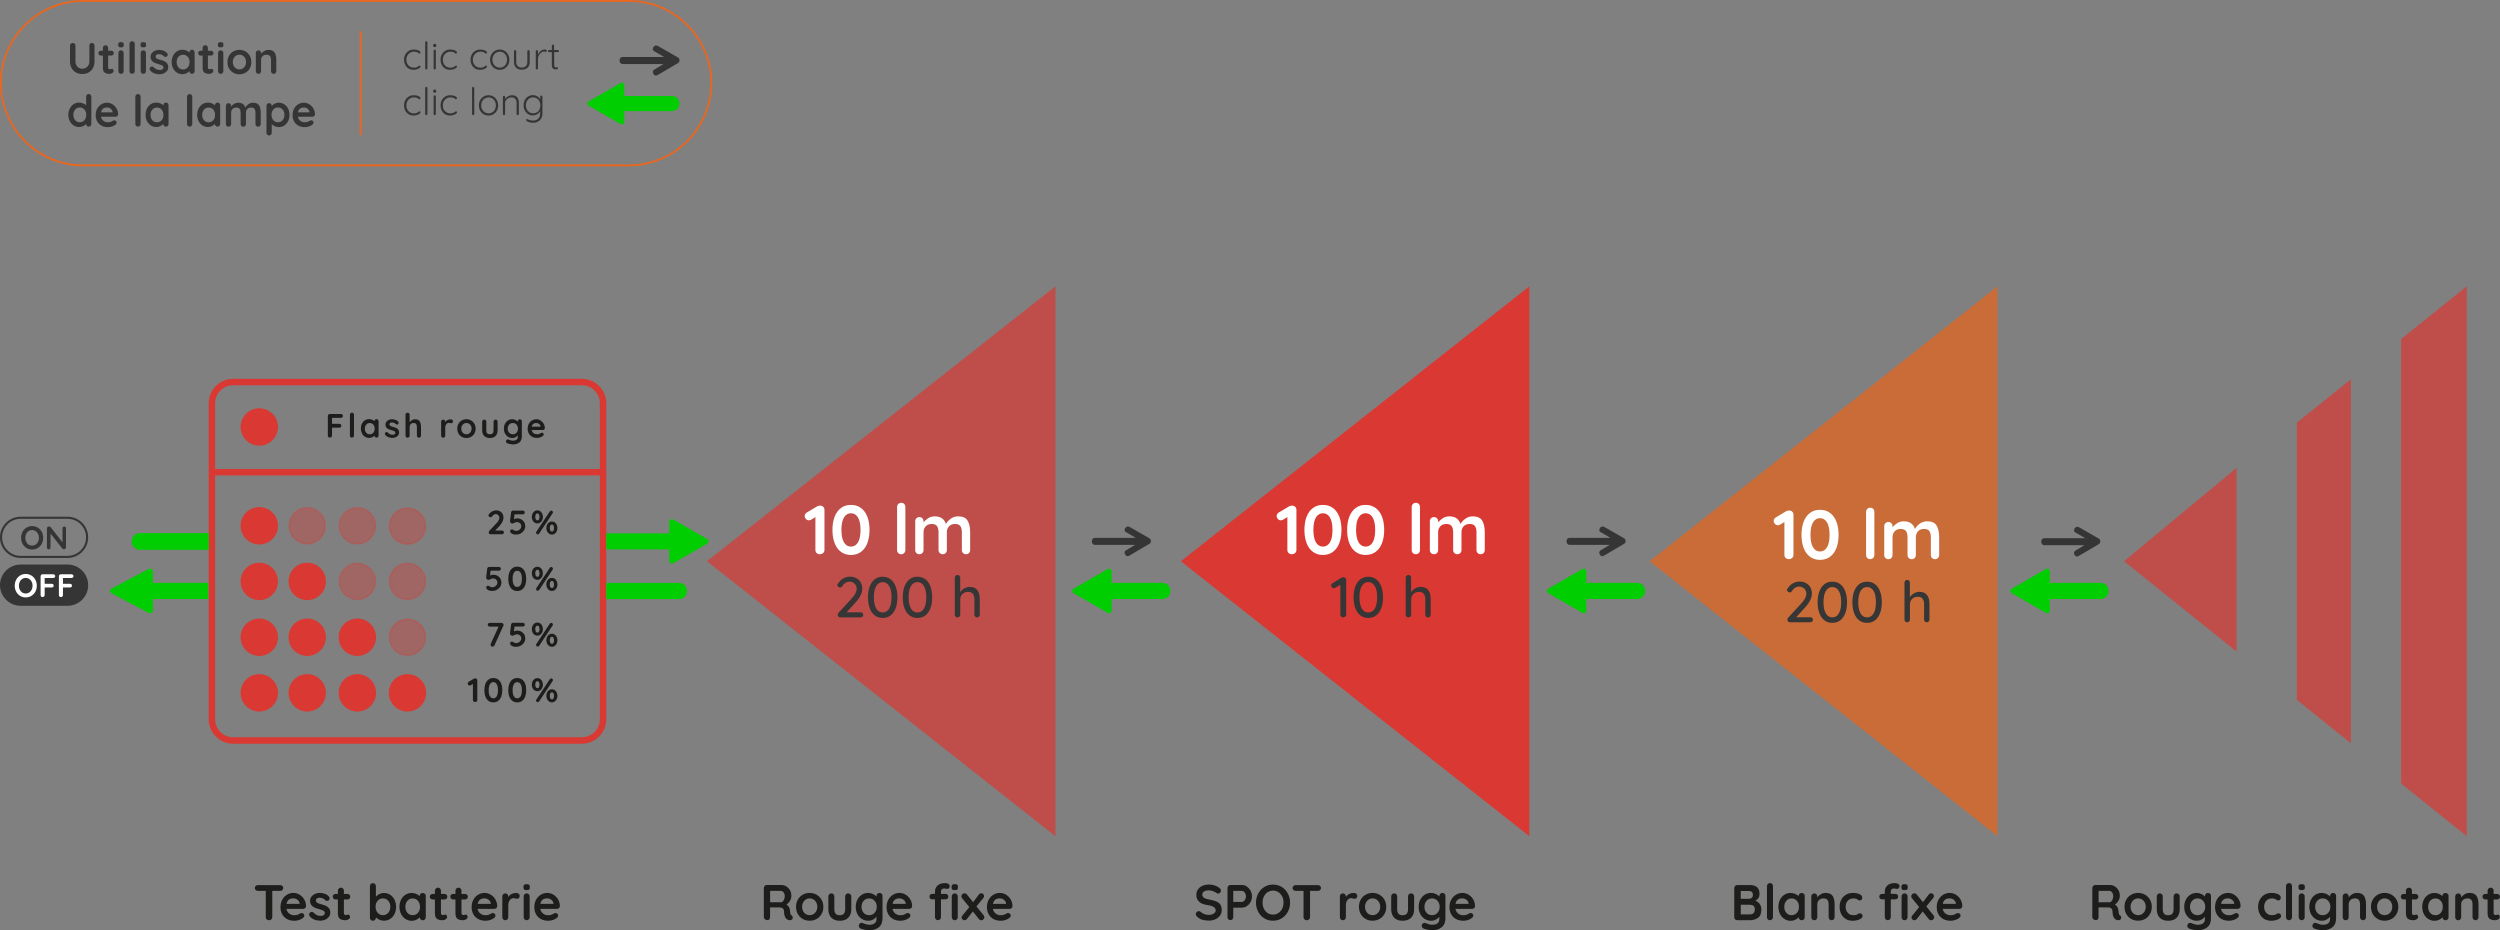 <?xml version="1.0" encoding="UTF-8"?>
<svg id="Calque_2" data-name="Calque 2" xmlns="http://www.w3.org/2000/svg" viewBox="0 0 560.27 208.48">
  <rect x="0" y="0" width="560.27" height="208.48" fill="#808080" stroke="none"/>
  <defs>
    <style>
      .cls-1, .cls-2, .cls-3 {
        opacity: .7;
      }

      .cls-4 {
        fill: #fff;
      }

      .cls-5 {
        fill: #363636;
      }

      .cls-2, .cls-6, .cls-7 {
        fill: #da3832;
      }

      .cls-3 {
        fill: #ea651a;
      }

      .cls-8 {
        fill: #00ce00;
      }

      .cls-9 {
        fill: #353535;
      }

      .cls-6 {
        opacity: .35;
      }

      .cls-10 {
        fill: #eb661c;
      }

      .cls-11 {
        fill: #1d1d1b;
      }
    </style>
  </defs>
  <g id="Picto">
    <g>
      <g>
        <g>
          <polygon class="cls-2" points="158.43 125.78 236.53 187.4 236.53 64.17 158.43 125.78"/>
          <g>
            <path class="cls-4" d="m184.5,113.58c.18.18.27.41.27.68v9c0,.27-.1.5-.3.68s-.44.27-.73.27-.53-.09-.72-.27c-.19-.18-.28-.41-.28-.68v-7.38l-.97.59c-.16.09-.32.14-.5.14-.26,0-.48-.1-.66-.3s-.27-.42-.27-.65c0-.17.04-.32.13-.47.09-.15.21-.26.35-.34l2.35-1.4c.18-.09.4-.14.67-.14s.48.09.65.27Z"/>
            <path class="cls-4" d="m188.46,123.67c-.63-.47-1.1-1.12-1.42-1.97-.32-.85-.48-1.83-.48-2.94s.16-2.09.48-2.94c.32-.85.8-1.5,1.42-1.97.63-.47,1.38-.7,2.25-.7s1.62.23,2.25.7c.63.47,1.1,1.12,1.43,1.97.32.85.48,1.83.48,2.94s-.16,2.09-.48,2.94c-.32.85-.8,1.5-1.43,1.97-.63.47-1.38.7-2.25.7s-1.62-.23-2.25-.7Zm3.82-2.12c.38-.63.57-1.56.57-2.79s-.19-2.16-.57-2.79c-.38-.63-.9-.95-1.57-.95s-1.19.32-1.57.95c-.38.63-.57,1.56-.57,2.79s.19,2.16.57,2.79c.38.63.9.95,1.57.95s1.19-.32,1.57-.95Z"/>
            <path class="cls-4" d="m202.63,123.94c-.18.18-.41.27-.68.27s-.48-.09-.65-.27c-.18-.18-.26-.41-.26-.68v-9.63c0-.27.09-.5.27-.68.18-.18.41-.27.68-.27s.48.09.65.27c.18.18.26.41.26.68v9.63c0,.27-.09.5-.27.68Z"/>
            <path class="cls-4" d="m216.83,116.66c.39.63.59,1.5.59,2.61v3.99c0,.27-.09.5-.26.68s-.4.27-.67.27-.49-.09-.67-.27-.26-.41-.26-.68v-3.99c0-.57-.11-1.02-.33-1.35-.22-.33-.62-.49-1.18-.49s-1.04.17-1.36.52c-.33.35-.49.79-.49,1.32v3.99c0,.27-.09.5-.26.68-.18.18-.4.27-.67.27s-.49-.09-.67-.27c-.18-.18-.27-.41-.27-.68v-3.99c0-.57-.11-1.02-.33-1.35-.22-.33-.62-.49-1.18-.49s-1.04.17-1.36.52c-.33.35-.49.79-.49,1.32v3.99c0,.27-.09.5-.26.68s-.4.27-.67.27-.49-.09-.67-.27-.26-.41-.26-.68v-6.43c0-.27.09-.5.26-.68s.4-.27.67-.27.49.09.67.27.26.41.26.68v.25c.28-.37.64-.69,1.07-.96s.91-.4,1.44-.4c1.31,0,2.14.57,2.51,1.71.24-.44.6-.83,1.08-1.18.48-.35,1.03-.53,1.64-.53,1.03,0,1.74.31,2.13.94Z"/>
          </g>
          <g>
            <path class="cls-5" d="m193.3,137.4c.11.11.17.25.17.41s-.06.3-.17.4-.25.15-.41.15h-4.56c-.17,0-.31-.05-.42-.16-.11-.11-.17-.25-.17-.43,0-.15.06-.3.18-.44l2.87-3.11c.8-.85,1.2-1.6,1.2-2.25,0-.46-.15-.85-.46-1.15s-.69-.46-1.16-.46c-.32,0-.62.09-.91.27-.29.18-.53.44-.71.77-.14.18-.3.27-.49.27-.15,0-.28-.06-.41-.17-.13-.11-.19-.24-.19-.39,0-.09.03-.19.1-.29.06-.1.16-.22.28-.36.28-.38.64-.68,1.08-.9.44-.22.88-.33,1.32-.33.57,0,1.07.12,1.49.35.42.23.74.55.97.95s.34.87.34,1.39c0,.99-.53,2.05-1.59,3.19l-1.94,2.12h3.2c.16,0,.3.06.41.17Z"/>
            <path class="cls-5" d="m196.02,137.9c-.5-.39-.87-.94-1.12-1.63-.25-.69-.38-1.49-.38-2.4s.13-1.71.38-2.4c.25-.69.63-1.24,1.12-1.63.5-.39,1.1-.59,1.8-.59s1.3.2,1.8.59c.5.39.87.94,1.12,1.63.25.69.38,1.5.38,2.4s-.13,1.71-.38,2.4c-.25.69-.63,1.24-1.12,1.63-.5.39-1.1.59-1.8.59s-1.3-.2-1.8-.59Zm3.26-1.53c.35-.59.52-1.43.52-2.51s-.17-1.92-.52-2.51-.83-.89-1.46-.89-1.11.3-1.46.89c-.35.59-.52,1.43-.52,2.51s.17,1.91.52,2.51c.35.59.83.89,1.46.89s1.11-.29,1.46-.89Z"/>
            <path class="cls-5" d="m203.81,137.9c-.5-.39-.87-.94-1.12-1.63-.25-.69-.38-1.49-.38-2.4s.13-1.71.38-2.4c.25-.69.63-1.24,1.12-1.63.5-.39,1.1-.59,1.8-.59s1.3.2,1.8.59c.5.39.87.94,1.12,1.63.25.69.38,1.5.38,2.4s-.13,1.71-.38,2.4c-.25.69-.63,1.24-1.12,1.63-.5.39-1.1.59-1.8.59s-1.3-.2-1.8-.59Zm3.26-1.53c.35-.59.52-1.43.52-2.51s-.17-1.92-.52-2.51-.83-.89-1.46-.89-1.11.3-1.46.89c-.35.59-.52,1.43-.52,2.51s.17,1.91.52,2.51c.35.59.83.89,1.46.89s1.11-.29,1.46-.89Z"/>
            <path class="cls-5" d="m219.58,134.31v3.43c0,.17-.06.32-.17.44-.12.12-.26.18-.44.18-.17,0-.31-.06-.43-.18-.12-.12-.17-.27-.17-.44v-3.43c0-1.11-.47-1.67-1.41-1.67-.51,0-.93.16-1.26.48s-.5.72-.5,1.19v3.43c0,.17-.06.32-.17.44-.12.12-.26.18-.44.18s-.33-.06-.44-.17c-.11-.12-.17-.26-.17-.44v-8.27c0-.17.06-.32.17-.44.12-.12.26-.18.43-.18s.33.06.44.18c.12.12.17.27.17.44v3.25c.21-.33.51-.62.9-.85s.8-.35,1.23-.35c1.51,0,2.26.93,2.26,2.8Z"/>
          </g>
          <g>
            <polygon class="cls-3" points="369.68 125.78 447.65 187.4 447.65 64.17 369.68 125.78"/>
            <g>
              <path class="cls-4" d="m401.66,114.68c.18.18.27.41.27.68v9c0,.27-.1.5-.3.68s-.44.27-.73.27-.53-.09-.72-.27c-.19-.18-.28-.41-.28-.68v-7.38l-.97.59c-.16.09-.32.14-.5.14-.26,0-.48-.1-.66-.3s-.27-.42-.27-.65c0-.17.04-.32.13-.47.09-.15.21-.26.35-.34l2.35-1.4c.18-.09.4-.14.67-.14s.48.09.65.27Z"/>
              <path class="cls-4" d="m405.63,124.77c-.63-.47-1.1-1.12-1.42-1.97-.32-.85-.48-1.83-.48-2.94s.16-2.09.48-2.94c.32-.85.8-1.5,1.42-1.97.63-.47,1.38-.7,2.25-.7s1.62.23,2.25.7c.63.47,1.1,1.12,1.43,1.97.32.85.48,1.83.48,2.94s-.16,2.09-.48,2.94c-.32.85-.8,1.5-1.43,1.97-.63.47-1.38.7-2.25.7s-1.62-.23-2.25-.7Zm3.82-2.12c.38-.63.57-1.56.57-2.79s-.19-2.16-.57-2.79c-.38-.63-.9-.95-1.57-.95s-1.19.32-1.57.95c-.38.63-.57,1.56-.57,2.79s.19,2.16.57,2.79c.38.63.9.95,1.57.95s1.19-.32,1.57-.95Z"/>
              <path class="cls-4" d="m419.79,125.04c-.18.18-.41.27-.68.27s-.48-.09-.65-.27c-.18-.18-.26-.41-.26-.68v-9.63c0-.27.09-.5.27-.68.18-.18.41-.27.68-.27s.48.09.65.27c.18.18.26.41.26.68v9.63c0,.27-.09.5-.27.68Z"/>
              <path class="cls-4" d="m433.99,117.77c.39.63.59,1.5.59,2.61v3.99c0,.27-.09.5-.26.68s-.4.27-.67.27-.49-.09-.67-.27-.26-.41-.26-.68v-3.99c0-.57-.11-1.02-.33-1.35-.22-.33-.62-.49-1.18-.49s-1.04.17-1.36.52c-.33.35-.49.79-.49,1.32v3.99c0,.27-.09.5-.26.68-.18.18-.4.27-.67.27s-.49-.09-.67-.27c-.18-.18-.27-.41-.27-.68v-3.99c0-.57-.11-1.02-.33-1.35-.22-.33-.62-.49-1.18-.49s-1.04.17-1.36.52c-.33.35-.49.79-.49,1.32v3.99c0,.27-.09.5-.26.68s-.4.27-.67.27-.49-.09-.67-.27-.26-.41-.26-.68v-6.43c0-.27.09-.5.26-.68s.4-.27.67-.27.49.09.67.27.26.41.26.68v.25c.28-.37.64-.69,1.07-.96s.91-.4,1.44-.4c1.31,0,2.14.57,2.51,1.71.24-.44.6-.83,1.08-1.18.48-.35,1.03-.53,1.64-.53,1.03,0,1.74.31,2.13.94Z"/>
            </g>
            <g>
              <path class="cls-5" d="m406.12,138.5c.11.11.17.25.17.41s-.06.3-.17.4-.25.15-.41.15h-4.56c-.17,0-.31-.05-.42-.16-.11-.11-.17-.25-.17-.43,0-.15.06-.3.18-.44l2.87-3.11c.8-.85,1.2-1.6,1.2-2.25,0-.46-.15-.85-.46-1.15s-.69-.46-1.16-.46c-.32,0-.62.09-.91.27-.29.18-.53.44-.71.77-.14.18-.3.27-.49.27-.15,0-.28-.06-.41-.17-.13-.11-.19-.24-.19-.39,0-.09.03-.19.1-.29.06-.1.16-.22.28-.36.28-.38.64-.68,1.08-.9.44-.22.88-.33,1.32-.33.57,0,1.07.12,1.49.35.42.23.74.55.97.95s.34.87.34,1.39c0,.99-.53,2.05-1.59,3.19l-1.94,2.12h3.2c.16,0,.3.06.41.17Z"/>
              <path class="cls-5" d="m408.84,139c-.5-.39-.87-.94-1.12-1.63-.25-.69-.38-1.49-.38-2.4s.13-1.71.38-2.4c.25-.69.63-1.24,1.12-1.63.5-.39,1.1-.59,1.8-.59s1.3.2,1.8.59c.5.39.87.94,1.12,1.63.25.69.38,1.5.38,2.4s-.13,1.71-.38,2.4c-.25.69-.63,1.24-1.12,1.63-.5.39-1.1.59-1.8.59s-1.3-.2-1.8-.59Zm3.26-1.53c.35-.59.52-1.43.52-2.51s-.17-1.92-.52-2.51-.83-.89-1.46-.89-1.11.3-1.46.89c-.35.59-.52,1.43-.52,2.51s.17,1.91.52,2.51c.35.59.83.89,1.46.89s1.11-.29,1.46-.89Z"/>
              <path class="cls-5" d="m416.63,139c-.5-.39-.87-.94-1.12-1.63-.25-.69-.38-1.49-.38-2.4s.13-1.71.38-2.4c.25-.69.63-1.24,1.12-1.63.5-.39,1.1-.59,1.8-.59s1.3.2,1.8.59c.5.39.87.94,1.12,1.63.25.69.38,1.5.38,2.4s-.13,1.71-.38,2.4c-.25.69-.63,1.24-1.12,1.63-.5.39-1.1.59-1.8.59s-1.3-.2-1.8-.59Zm3.26-1.53c.35-.59.52-1.43.52-2.51s-.17-1.92-.52-2.51-.83-.89-1.46-.89-1.11.3-1.46.89c-.35.59-.52,1.43-.52,2.51s.17,1.91.52,2.51c.35.59.83.89,1.46.89s1.11-.29,1.46-.89Z"/>
              <path class="cls-5" d="m432.41,135.41v3.43c0,.17-.06.32-.17.44-.12.12-.26.18-.44.18-.17,0-.31-.06-.43-.18-.12-.12-.17-.27-.17-.44v-3.43c0-1.11-.47-1.67-1.41-1.67-.51,0-.93.16-1.26.48s-.5.72-.5,1.19v3.43c0,.17-.06.32-.17.44-.12.12-.26.18-.44.18s-.33-.06-.44-.17c-.11-.12-.17-.26-.17-.44v-8.27c0-.17.06-.32.17-.44.12-.12.26-.18.43-.18s.33.06.44.18c.12.12.17.27.17.44v3.25c.21-.33.51-.62.9-.85s.8-.35,1.23-.35c1.51,0,2.26.93,2.26,2.8Z"/>
            </g>
          </g>
          <polygon class="cls-7" points="264.64 125.78 342.74 187.4 342.74 64.17 264.64 125.78"/>
          <path class="cls-9" d="m244.89,120.76c.13-.14.29-.22.48-.22h6.03s1.62,0,1.62,0h1.52s-2.22-1.29-2.22-1.29c-.1-.06-.17-.13-.22-.22s-.07-.17-.07-.26c0-.18.08-.36.23-.53.15-.17.32-.26.49-.26.09,0,.18.02.28.06.1.04.21.09.32.16l4.26,2.45c.1.06.18.15.24.26.05.11.08.23.08.35,0,.11-.03.23-.08.33-.05.11-.13.2-.24.27l-4.26,2.51c-.12.07-.24.13-.35.19-.11.06-.21.09-.31.09-.15,0-.3-.08-.44-.24-.14-.16-.22-.35-.22-.56,0-.1.02-.19.07-.28s.12-.17.22-.23l2.06-1.23h-1.37s-1.62,0-1.62,0h-6.03c-.19,0-.35-.07-.48-.22-.13-.15-.19-.34-.19-.58s.06-.41.19-.56Z"/>
          <g>
            <g>
              <rect class="cls-9" x=".23" y="126.76" width="19.29" height="8.77" rx="4.39" ry="4.39"/>
              <path class="cls-9" d="m15.14,135.76H4.62c-2.55,0-4.62-2.07-4.62-4.62s2.07-4.62,4.62-4.62h10.52c2.55,0,4.62,2.07,4.62,4.62s-2.07,4.62-4.62,4.62Zm-10.52-8.77c-2.29,0-4.15,1.86-4.15,4.15s1.86,4.15,4.15,4.15h10.52c2.29,0,4.15-1.86,4.15-4.15s-1.86-4.15-4.15-4.15H4.62Z"/>
            </g>
            <g>
              <path class="cls-9" d="m9.36,121.86c-.21.4-.51.72-.89.95s-.8.35-1.27.35-.9-.12-1.27-.35-.67-.55-.88-.95c-.21-.4-.32-.84-.32-1.33s.11-.92.32-1.33c.21-.4.51-.72.88-.95s.8-.35,1.27-.35.9.12,1.27.35.67.55.89.95c.22.4.32.84.32,1.33s-.11.92-.32,1.33Zm-.83-2.21c-.13-.26-.31-.48-.55-.63-.23-.16-.5-.24-.79-.24s-.56.08-.79.23c-.23.15-.41.36-.54.63s-.19.57-.19.89.06.62.19.89.31.48.54.63c.23.15.49.23.79.23s.56-.08.79-.23c.23-.15.42-.37.55-.63.13-.27.2-.56.2-.89s-.07-.62-.2-.89Z"/>
              <path class="cls-9" d="m14.68,118.1c.07.08.11.18.11.29v4.26c0,.13-.04.23-.13.32s-.19.13-.32.13c-.07,0-.14-.01-.2-.03s-.11-.05-.14-.09l-2.68-3.4v3.12c0,.12-.04.21-.11.29s-.17.12-.3.12-.21-.04-.28-.12c-.07-.08-.11-.18-.11-.29v-4.26c0-.13.04-.23.13-.32.08-.09.19-.13.32-.13.07,0,.14.01.22.04s.12.07.16.12l2.66,3.39v-3.14c0-.12.04-.21.11-.29.08-.08.17-.12.29-.12s.21.04.28.12Z"/>
            </g>
            <path class="cls-9" d="m15.14,125.04H4.62c-2.55,0-4.62-2.07-4.62-4.62s2.07-4.62,4.62-4.62h10.52c2.55,0,4.62,2.07,4.62,4.62s-2.07,4.62-4.62,4.62Zm-10.52-8.77c-2.29,0-4.15,1.86-4.15,4.15s1.86,4.15,4.15,4.15h10.52c2.29,0,4.15-1.86,4.15-4.15s-1.86-4.15-4.15-4.15H4.62Z"/>
            <g>
              <path class="cls-4" d="m7.93,132.59c-.21.4-.51.72-.89.95s-.8.35-1.27.35-.9-.12-1.27-.35-.67-.55-.88-.95c-.21-.4-.32-.84-.32-1.33s.11-.92.32-1.33c.21-.4.51-.72.88-.95s.8-.35,1.27-.35.9.12,1.27.35.67.55.89.95c.22.4.32.84.32,1.33s-.11.92-.32,1.33Zm-.83-2.21c-.13-.26-.31-.48-.55-.63-.23-.16-.5-.24-.79-.24s-.56.08-.79.23c-.23.15-.41.36-.54.63s-.19.57-.19.89.06.62.19.89.31.48.54.63c.23.15.49.23.79.23s.56-.08.79-.23c.23-.15.42-.37.55-.63.13-.27.2-.56.2-.89s-.07-.62-.2-.89Z"/>
              <path class="cls-4" d="m10.01,129.54v1.29h1.58c.13,0,.23.04.32.12.08.08.13.18.13.31,0,.11-.04.2-.13.28-.09.08-.19.12-.32.12h-1.58v1.7c0,.13-.05.23-.13.32s-.2.13-.32.13c-.14,0-.25-.04-.33-.12-.09-.08-.13-.19-.13-.32v-4.22c0-.13.04-.23.13-.32.08-.09.19-.13.32-.13h2.37c.13,0,.23.04.32.12s.13.18.13.31c0,.11-.04.2-.13.28-.09.08-.19.12-.32.12h-1.91Z"/>
              <path class="cls-4" d="m14.11,129.54v1.29h1.58c.13,0,.23.04.32.12.08.08.13.18.13.31,0,.11-.04.2-.13.28-.09.08-.19.12-.32.12h-1.58v1.7c0,.13-.05.23-.13.32s-.2.13-.32.13c-.14,0-.25-.04-.33-.12-.09-.08-.13-.19-.13-.32v-4.22c0-.13.04-.23.13-.32.08-.09.19-.13.32-.13h2.37c.13,0,.23.04.32.12s.13.18.13.31c0,.11-.04.2-.13.28-.09.08-.19.12-.32.12h-1.91Z"/>
            </g>
          </g>
          <path class="cls-7" d="m130.39,166.67H52.25c-3.02,0-5.48-2.46-5.48-5.48v-70.81c0-3.02,2.46-5.48,5.48-5.48h78.14c3.02,0,5.48,2.46,5.48,5.48v70.81c0,3.02-2.46,5.48-5.48,5.48ZM52.25,86.34c-2.23,0-4.04,1.81-4.04,4.04v70.81c0,2.23,1.81,4.04,4.04,4.04h78.14c2.23,0,4.04-1.81,4.04-4.04v-70.81c0-2.23-1.81-4.04-4.04-4.04H52.25Z"/>
          <rect class="cls-7" x="47.49" y="105.1" width="87.66" height="1.45"/>
          <g>
            <circle class="cls-7" cx="58.11" cy="95.69" r="4.03"/>
            <path class="cls-7" d="m58.11,99.88c-2.31,0-4.19-1.88-4.19-4.19s1.88-4.19,4.19-4.19,4.19,1.88,4.19,4.19-1.88,4.19-4.19,4.19Zm0-8.06c-2.13,0-3.87,1.74-3.87,3.87s1.74,3.87,3.87,3.87,3.87-1.74,3.87-3.87-1.74-3.87-3.87-3.87Z"/>
          </g>
          <g>
            <circle class="cls-7" cx="58.11" cy="117.83" r="4.03"/>
            <path class="cls-7" d="m58.11,122.02c-2.31,0-4.19-1.88-4.19-4.19s1.88-4.19,4.19-4.19,4.19,1.88,4.19,4.19-1.88,4.19-4.19,4.19Zm0-8.06c-2.13,0-3.87,1.74-3.87,3.87s1.74,3.87,3.87,3.87,3.87-1.74,3.87-3.87-1.74-3.87-3.87-3.87Z"/>
          </g>
          <g>
            <circle class="cls-7" cx="58.11" cy="130.3" r="4.03"/>
            <path class="cls-7" d="m58.11,134.49c-2.31,0-4.19-1.88-4.19-4.19s1.88-4.19,4.19-4.19,4.19,1.88,4.19,4.19-1.88,4.19-4.19,4.19Zm0-8.06c-2.13,0-3.87,1.74-3.87,3.87s1.74,3.87,3.87,3.87,3.87-1.74,3.87-3.87-1.74-3.87-3.87-3.87Z"/>
          </g>
          <g>
            <circle class="cls-7" cx="58.11" cy="142.81" r="4.03"/>
            <path class="cls-7" d="m58.11,147c-2.31,0-4.19-1.88-4.19-4.19s1.88-4.19,4.19-4.19,4.19,1.88,4.19,4.19-1.88,4.19-4.19,4.19Zm0-8.06c-2.13,0-3.87,1.74-3.87,3.87s1.74,3.87,3.87,3.87,3.87-1.74,3.87-3.87-1.74-3.87-3.87-3.87Z"/>
          </g>
          <g>
            <circle class="cls-7" cx="58.11" cy="155.27" r="4.03"/>
            <path class="cls-7" d="m58.11,159.46c-2.31,0-4.19-1.88-4.19-4.19s1.88-4.19,4.19-4.19,4.19,1.88,4.19,4.19-1.88,4.19-4.19,4.19Zm0-8.06c-2.13,0-3.87,1.74-3.87,3.87s1.74,3.87,3.87,3.87,3.87-1.74,3.87-3.87-1.74-3.87-3.87-3.87Z"/>
          </g>
          <g>
            <circle class="cls-7" cx="68.86" cy="155.27" r="4.03"/>
            <path class="cls-7" d="m68.86,159.46c-2.31,0-4.19-1.88-4.19-4.19s1.88-4.19,4.19-4.19,4.19,1.88,4.19,4.19-1.88,4.19-4.19,4.19Zm0-8.06c-2.13,0-3.87,1.74-3.87,3.87s1.74,3.87,3.87,3.87,3.87-1.74,3.87-3.87-1.74-3.87-3.87-3.87Z"/>
          </g>
          <g>
            <circle class="cls-7" cx="68.86" cy="142.81" r="4.03"/>
            <path class="cls-7" d="m68.86,147c-2.31,0-4.19-1.88-4.19-4.19s1.88-4.19,4.19-4.19,4.19,1.88,4.19,4.19-1.88,4.19-4.19,4.19Zm0-8.06c-2.13,0-3.87,1.74-3.87,3.87s1.74,3.87,3.87,3.87,3.87-1.74,3.87-3.87-1.74-3.87-3.87-3.87Z"/>
          </g>
          <g>
            <circle class="cls-7" cx="68.86" cy="130.3" r="4.03"/>
            <path class="cls-7" d="m68.86,134.49c-2.31,0-4.19-1.88-4.19-4.19s1.88-4.19,4.19-4.19,4.19,1.88,4.19,4.19-1.88,4.19-4.19,4.19Zm0-8.06c-2.13,0-3.87,1.74-3.87,3.87s1.74,3.87,3.87,3.87,3.87-1.74,3.87-3.87-1.74-3.87-3.87-3.87Z"/>
          </g>
          <g>
            <circle class="cls-7" cx="80.09" cy="142.81" r="4.03"/>
            <path class="cls-7" d="m80.09,147c-2.31,0-4.19-1.88-4.19-4.19s1.88-4.19,4.19-4.19,4.19,1.88,4.19,4.19-1.88,4.19-4.19,4.19Zm0-8.06c-2.13,0-3.87,1.74-3.87,3.87s1.74,3.87,3.87,3.87,3.87-1.74,3.87-3.87-1.74-3.87-3.87-3.87Z"/>
          </g>
          <g>
            <circle class="cls-7" cx="80.09" cy="155.27" r="4.03"/>
            <path class="cls-7" d="m80.09,159.46c-2.31,0-4.19-1.88-4.19-4.19s1.88-4.19,4.19-4.19,4.19,1.88,4.19,4.19-1.88,4.19-4.19,4.19Zm0-8.06c-2.13,0-3.87,1.74-3.87,3.87s1.74,3.87,3.87,3.87,3.87-1.74,3.87-3.87-1.74-3.87-3.87-3.87Z"/>
          </g>
          <g>
            <circle class="cls-7" cx="91.32" cy="155.27" r="4.03"/>
            <path class="cls-7" d="m91.32,159.46c-2.31,0-4.19-1.88-4.19-4.19s1.88-4.19,4.19-4.19,4.19,1.88,4.19,4.19-1.88,4.19-4.19,4.19Zm0-8.06c-2.13,0-3.87,1.74-3.87,3.87s1.74,3.87,3.87,3.87,3.87-1.74,3.87-3.87-1.74-3.87-3.87-3.87Z"/>
          </g>
          <g>
            <circle class="cls-6" cx="68.86" cy="117.83" r="4.03"/>
            <path class="cls-6" d="m68.86,122.02c-2.31,0-4.19-1.88-4.19-4.19s1.88-4.19,4.19-4.19,4.19,1.88,4.19,4.19-1.88,4.19-4.19,4.19Zm0-8.06c-2.13,0-3.87,1.74-3.87,3.87s1.74,3.87,3.87,3.87,3.87-1.74,3.87-3.87-1.74-3.87-3.87-3.87Z"/>
          </g>
          <g>
            <circle class="cls-6" cx="80.09" cy="130.3" r="4.03"/>
            <path class="cls-6" d="m80.09,134.49c-2.31,0-4.19-1.88-4.19-4.19s1.88-4.19,4.19-4.19,4.19,1.88,4.19,4.19-1.88,4.19-4.19,4.19Zm0-8.06c-2.13,0-3.87,1.74-3.87,3.87s1.74,3.87,3.87,3.87,3.87-1.74,3.87-3.87-1.74-3.87-3.87-3.87Z"/>
          </g>
          <g>
            <circle class="cls-6" cx="91.32" cy="142.81" r="4.03"/>
            <path class="cls-6" d="m91.32,147c-2.31,0-4.19-1.88-4.19-4.19s1.88-4.19,4.19-4.19,4.19,1.88,4.19,4.19-1.88,4.19-4.19,4.19Zm0-8.06c-2.13,0-3.87,1.74-3.87,3.87s1.74,3.87,3.87,3.87,3.87-1.74,3.87-3.87-1.74-3.87-3.87-3.87Z"/>
          </g>
          <g>
            <circle class="cls-6" cx="80.09" cy="117.83" r="4.03"/>
            <path class="cls-6" d="m80.09,122.02c-2.31,0-4.19-1.88-4.19-4.19s1.88-4.19,4.19-4.19,4.19,1.88,4.19,4.19-1.88,4.19-4.19,4.19Zm0-8.06c-2.13,0-3.87,1.74-3.87,3.87s1.74,3.87,3.87,3.87,3.87-1.74,3.87-3.87-1.74-3.87-3.87-3.87Z"/>
          </g>
          <g>
            <circle class="cls-6" cx="91.32" cy="130.3" r="4.03"/>
            <path class="cls-6" d="m91.32,134.49c-2.31,0-4.19-1.88-4.19-4.19s1.88-4.19,4.19-4.19,4.19,1.88,4.19,4.19-1.88,4.19-4.19,4.19Zm0-8.06c-2.13,0-3.87,1.74-3.87,3.87s1.74,3.87,3.87,3.87,3.87-1.74,3.87-3.87-1.74-3.87-3.87-3.87Z"/>
          </g>
          <g>
            <circle class="cls-6" cx="91.32" cy="117.91" r="4.03"/>
            <path class="cls-6" d="m91.32,122.1c-2.31,0-4.19-1.88-4.19-4.19s1.88-4.19,4.19-4.19,4.19,1.88,4.19,4.19-1.88,4.19-4.19,4.19Zm0-8.06c-2.13,0-3.87,1.74-3.87,3.87s1.74,3.87,3.87,3.87,3.87-1.74,3.87-3.87-1.74-3.87-3.87-3.87Z"/>
          </g>
          <g>
            <path class="cls-11" d="m74.41,93.65v1.33h1.63c.13,0,.24.04.33.12.09.08.13.19.13.32,0,.11-.04.21-.13.3-.09.09-.2.13-.33.13h-1.63v1.76c0,.13-.05.24-.14.33-.09.09-.2.13-.33.13-.14,0-.26-.04-.34-.13-.09-.09-.13-.2-.13-.33v-4.37c0-.13.04-.24.13-.33.09-.09.2-.13.33-.13h2.46c.13,0,.24.04.33.12.09.08.13.19.13.32,0,.11-.04.21-.13.3-.09.09-.2.13-.33.13h-1.98Z"/>
            <path class="cls-11" d="m79.2,97.95c-.09.09-.2.13-.33.13s-.23-.04-.32-.13c-.09-.09-.13-.2-.13-.33v-4.68c0-.13.04-.24.13-.33.09-.09.2-.13.33-.13s.23.04.32.13c.09.09.13.2.13.33v4.68c0,.13-.04.24-.13.33Z"/>
            <path class="cls-11" d="m84.71,94.09c.09.09.13.2.13.33v3.2c0,.13-.04.24-.13.33-.09.09-.19.13-.33.13s-.24-.04-.32-.13c-.08-.09-.13-.19-.13-.33-.13.15-.3.27-.51.37-.21.1-.44.15-.68.15-.35,0-.66-.09-.95-.27-.28-.18-.51-.43-.67-.75-.16-.32-.25-.68-.25-1.08s.08-.77.24-1.09c.16-.32.38-.57.66-.75.28-.18.59-.27.93-.27.24,0,.47.04.68.13.21.09.39.2.54.34h0c0-.14.04-.25.13-.34.09-.09.19-.13.33-.13s.24.04.33.13Zm-1.05,2.88c.21-.24.31-.54.31-.9s-.1-.67-.31-.91c-.21-.24-.47-.36-.8-.36s-.59.12-.79.36c-.21.24-.31.55-.31.91s.1.67.31.9c.2.24.47.36.8.36s.6-.12.8-.36Z"/>
            <path class="cls-11" d="m86.23,97.23c0-.13.07-.24.2-.33.07-.05.14-.07.22-.07.11,0,.21.05.3.14.15.16.31.27.47.35.16.08.36.11.59.11.39-.02.59-.16.59-.45,0-.15-.07-.26-.2-.33-.13-.08-.34-.15-.62-.23-.29-.08-.53-.16-.72-.24-.18-.08-.34-.2-.48-.37-.13-.16-.2-.38-.2-.66,0-.24.07-.45.21-.63.14-.18.32-.32.55-.42.22-.1.46-.15.72-.15s.51.05.77.14c.26.1.46.24.61.42.07.08.1.17.1.27,0,.12-.05.21-.14.29-.07.06-.15.08-.24.08-.11,0-.2-.04-.27-.11-.09-.11-.21-.2-.35-.26-.14-.07-.31-.1-.49-.1-.38,0-.58.14-.58.42,0,.11.04.2.11.27.07.07.16.12.27.16s.26.08.46.14c.27.08.5.15.68.23.18.08.34.2.46.37.13.17.19.39.19.66,0,.25-.07.46-.22.65-.15.18-.33.32-.56.42-.23.1-.47.14-.71.14-.33,0-.64-.06-.93-.17s-.52-.29-.7-.54c-.05-.06-.07-.14-.07-.23Z"/>
            <path class="cls-11" d="m94.06,94.42c.19.31.29.73.29,1.27v1.94c0,.13-.04.24-.13.33-.09.09-.19.13-.33.13s-.24-.04-.33-.13c-.09-.09-.13-.2-.13-.33v-1.94c0-.28-.05-.5-.16-.65-.11-.16-.3-.24-.57-.24s-.5.08-.66.25-.24.38-.24.64v1.94c0,.13-.04.24-.13.33-.09.09-.19.13-.33.13s-.24-.04-.33-.13c-.09-.09-.13-.2-.13-.33v-4.68c0-.13.04-.24.13-.33.09-.09.19-.13.33-.13s.24.04.33.13c.09.09.13.2.13.33v1.67c.14-.18.31-.34.52-.47.21-.13.44-.19.7-.19.5,0,.85.15,1.04.46Z"/>
            <path class="cls-11" d="m101.36,94.09c.1.09.16.19.16.3,0,.16-.04.27-.12.35s-.18.12-.29.12c-.08,0-.16-.02-.26-.05-.02,0-.05-.02-.1-.03-.05-.02-.11-.02-.17-.02-.13,0-.26.04-.38.12-.12.08-.22.2-.3.37-.08.16-.12.36-.12.59v1.79c0,.13-.04.24-.13.33-.09.09-.19.13-.33.13s-.24-.04-.33-.13c-.09-.09-.13-.2-.13-.33v-3.13c0-.13.04-.24.13-.33.09-.09.19-.13.33-.13s.24.04.33.13c.09.09.13.2.13.33v.1c.12-.21.28-.36.5-.47s.45-.16.7-.16c.15,0,.28.04.38.13Z"/>
            <path class="cls-11" d="m106.32,97.15c-.18.32-.43.57-.75.75-.32.18-.66.26-1.04.26s-.73-.09-1.04-.26c-.31-.18-.56-.42-.74-.75-.18-.32-.27-.68-.27-1.09s.09-.77.27-1.09c.18-.32.43-.57.74-.75.31-.18.66-.27,1.04-.27s.73.09,1.04.27c.32.18.56.43.75.75s.27.68.27,1.09-.09.77-.27,1.09Zm-.79-1.75c-.1-.19-.24-.34-.42-.45-.17-.11-.37-.16-.58-.16s-.4.05-.58.16-.31.26-.42.45c-.1.19-.16.42-.16.66s.05.47.16.66c.1.19.24.34.42.45s.37.16.58.16.4-.05.58-.16c.17-.11.31-.25.42-.45.1-.19.16-.41.16-.66s-.05-.47-.16-.66Z"/>
            <path class="cls-11" d="m111.39,94.17c.09.09.13.2.13.33v1.92c0,.55-.15.97-.45,1.28s-.73.46-1.28.46-.98-.15-1.28-.46c-.3-.31-.45-.73-.45-1.28v-1.92c0-.13.04-.24.13-.33.09-.09.19-.13.33-.13s.24.04.33.13c.09.09.13.2.13.33v1.92c0,.31.07.54.2.69.14.15.34.22.61.22s.48-.07.62-.22c.14-.15.2-.38.2-.69v-1.92c0-.13.04-.24.13-.33.09-.09.19-.13.33-.13s.24.04.33.13Z"/>
            <path class="cls-11" d="m116.82,94.09c.09.09.13.2.13.33v3.37c0,.62-.19,1.07-.57,1.37-.38.3-.86.44-1.45.44-.15,0-.36-.03-.62-.08-.26-.05-.45-.1-.56-.15-.25-.11-.37-.25-.37-.44,0-.04,0-.08.02-.12.03-.11.08-.2.16-.25.07-.06.15-.09.24-.09.05,0,.1,0,.14.02.02,0,.15.05.37.14s.44.13.62.13c.37,0,.65-.07.84-.22.18-.15.28-.36.28-.63v-.36c-.11.16-.28.3-.5.42-.22.13-.47.19-.72.19-.35,0-.68-.09-.97-.27-.29-.18-.52-.43-.69-.75-.17-.32-.25-.68-.25-1.08s.08-.77.25-1.09.39-.57.67-.75c.29-.18.6-.27.95-.27.26,0,.5.05.72.16.22.11.4.23.54.39v-.08c0-.13.04-.24.13-.33.09-.09.19-.13.33-.13s.24.04.33.13Zm-1.06,2.88c.21-.24.32-.54.32-.9s-.11-.67-.32-.91c-.21-.24-.49-.36-.83-.36s-.61.12-.83.36c-.21.24-.32.55-.32.91s.11.67.32.9c.21.24.49.36.83.36s.61-.12.83-.36Z"/>
            <path class="cls-11" d="m121.98,96.26c-.09.08-.2.11-.32.11h-2.5c.06.3.2.53.42.7.22.17.46.25.73.25.21,0,.37-.02.48-.06.12-.04.21-.08.28-.12.07-.04.11-.07.14-.09.09-.05.18-.07.26-.07.11,0,.2.04.27.11.08.08.11.16.11.26,0,.14-.07.26-.21.37-.14.12-.33.21-.57.3-.24.08-.48.12-.72.12-.42,0-.79-.09-1.11-.26-.32-.18-.56-.42-.73-.73-.17-.31-.26-.66-.26-1.05,0-.43.09-.81.27-1.14.18-.33.42-.58.72-.75.3-.17.62-.26.95-.26s.65.09.94.27.53.43.71.73c.18.31.26.64.26,1,0,.12-.05.22-.14.3Zm-2.81-.64h1.98v-.05c-.02-.21-.12-.39-.31-.54s-.4-.23-.64-.23c-.59,0-.93.28-1.04.83Z"/>
          </g>
          <g>
            <path class="cls-11" d="m112.81,119.02c.08.08.12.18.12.3s-.04.21-.12.29-.18.12-.3.12h-2.57c-.13,0-.23-.04-.31-.12-.08-.08-.11-.18-.11-.31s.05-.24.14-.33l1.65-1.76c.19-.2.33-.41.44-.61.11-.2.16-.39.16-.56,0-.23-.08-.42-.24-.59-.16-.17-.35-.25-.56-.25-.15,0-.29.05-.44.15-.15.1-.28.23-.4.39-.09.12-.21.18-.35.18-.11,0-.21-.04-.31-.13s-.14-.18-.14-.29c0-.08.03-.15.08-.23.05-.08.13-.17.23-.27.19-.19.41-.35.67-.46.25-.12.49-.17.73-.17.33,0,.63.07.88.21.25.14.45.34.58.58.14.25.2.53.2.84s-.08.62-.25.95c-.16.33-.38.64-.66.93l-.96,1.02h1.56c.12,0,.22.04.3.12Z"/>
            <path class="cls-11" d="m116.85,116.41c.27.15.48.36.64.63.15.27.23.57.23.89s-.1.65-.29.94c-.19.29-.45.52-.76.69-.32.17-.66.25-1.03.25-.2,0-.4-.03-.61-.09-.21-.06-.38-.14-.51-.25-.06-.05-.11-.12-.15-.21-.04-.09-.06-.18-.06-.26,0-.09.04-.17.12-.25.08-.07.18-.11.31-.11.09,0,.2.05.34.14.21.13.4.2.56.2.21,0,.4-.05.58-.14.18-.1.33-.22.44-.39.11-.16.16-.34.16-.52,0-.27-.09-.49-.28-.67-.19-.17-.41-.26-.67-.26-.12,0-.22.02-.31.05s-.2.08-.33.14c-.09.05-.16.08-.22.1-.05.02-.11.03-.16.03-.2,0-.34-.05-.42-.16-.08-.11-.12-.23-.12-.38,0-.05,0-.09,0-.11l.23-1.88c.02-.11.07-.19.16-.26.08-.07.18-.1.3-.1h2.19c.12,0,.22.04.3.12.08.08.12.18.12.3s-.04.21-.12.29c-.08.08-.18.12-.3.12h-1.88l-.14,1.1c.1-.06.22-.1.36-.14.15-.04.29-.05.42-.05.33,0,.63.08.9.23Z"/>
            <path class="cls-11" d="m119.79,117.12c-.19-.13-.34-.31-.44-.53-.11-.22-.16-.47-.16-.75s.05-.53.16-.75c.11-.22.25-.4.44-.53s.4-.19.64-.19.46.06.64.19.33.31.44.53c.1.22.16.48.16.75s-.05.52-.16.75c-.11.22-.26.4-.45.53-.19.13-.4.19-.62.19s-.45-.06-.64-.19Zm.99-.7c.09-.15.13-.34.13-.57s-.04-.43-.12-.58c-.08-.15-.2-.22-.35-.22s-.26.07-.35.22-.13.34-.13.57.04.42.13.57c.09.15.2.22.36.22s.26-.07.35-.22Zm-.52,3.23c-.09-.07-.13-.16-.13-.26,0-.07.03-.14.08-.23l3.01-4.55c.09-.12.19-.18.31-.18.09,0,.18.04.26.11.09.07.13.16.13.26,0,.07-.03.14-.08.23l-3.01,4.55c-.09.12-.19.18-.31.18-.09,0-.18-.04-.27-.11Zm2.8-.03c-.19-.13-.34-.31-.45-.53-.11-.22-.17-.47-.17-.75s.05-.53.16-.75c.11-.22.25-.4.44-.53.19-.13.4-.19.64-.19s.46.06.64.19c.19.13.33.31.44.53.1.22.16.48.16.75s-.05.52-.16.75c-.11.22-.26.4-.45.53s-.4.19-.62.19-.44-.06-.62-.19Zm.97-.7c.09-.15.13-.34.13-.57s-.04-.43-.12-.58c-.08-.15-.2-.22-.35-.22s-.26.07-.35.22c-.09.15-.13.34-.13.57s.04.42.13.57c.09.15.2.22.36.22s.26-.07.35-.22Z"/>
          </g>
          <g>
            <path class="cls-11" d="m111.5,129.04c.27.15.48.36.64.63.15.27.23.57.23.89s-.1.65-.29.94-.45.52-.76.69-.66.25-1.03.25c-.2,0-.4-.03-.61-.09-.21-.06-.38-.14-.51-.25-.06-.05-.11-.12-.15-.21-.04-.09-.06-.18-.06-.26,0-.09.04-.17.12-.25.08-.07.18-.11.31-.11.09,0,.2.05.34.14.21.13.4.2.56.2.21,0,.4-.05.58-.14.18-.1.33-.22.44-.39.11-.16.16-.34.16-.52,0-.27-.09-.49-.28-.67-.19-.17-.41-.26-.67-.26-.12,0-.22.02-.31.05s-.2.08-.33.14c-.09.05-.16.08-.22.1s-.11.03-.16.03c-.2,0-.34-.05-.42-.16-.08-.11-.12-.23-.12-.38,0-.05,0-.09,0-.11l.23-1.88c.02-.11.07-.19.15-.26.08-.07.18-.1.3-.1h2.19c.12,0,.22.04.3.12.08.08.12.18.12.3s-.04.21-.12.29c-.08.08-.18.12-.3.12h-1.88l-.14,1.1c.1-.06.22-.1.36-.14s.29-.05.42-.05c.33,0,.63.08.9.23Z"/>
            <path class="cls-11" d="m114.83,132.11c-.31-.23-.54-.55-.69-.96-.16-.41-.23-.89-.23-1.43s.08-1.02.23-1.43.39-.73.69-.96c.31-.23.67-.34,1.09-.34s.79.11,1.09.34c.31.23.54.55.69.96s.23.89.23,1.43-.08,1.02-.23,1.43c-.16.41-.39.73-.69.96-.31.23-.67.34-1.09.34s-.79-.11-1.09-.34Zm1.85-1.03c.18-.31.28-.76.28-1.35s-.09-1.05-.28-1.36c-.18-.31-.44-.46-.76-.46s-.58.15-.76.46c-.18.31-.28.76-.28,1.36s.09,1.05.28,1.35c.18.31.44.46.76.46s.58-.15.76-.46Z"/>
            <path class="cls-11" d="m119.79,129.76c-.19-.13-.34-.31-.44-.53-.11-.22-.16-.47-.16-.75s.05-.53.16-.75c.11-.22.25-.4.44-.53s.4-.19.64-.19.46.06.64.19.33.31.44.53c.1.22.15.48.15.75s-.05.52-.16.75c-.11.22-.26.4-.45.53-.19.13-.4.19-.62.19s-.45-.06-.64-.19Zm.99-.7c.09-.15.13-.34.13-.57s-.04-.43-.12-.58-.2-.22-.35-.22-.26.07-.35.22c-.09.15-.13.34-.13.57s.04.42.13.57c.09.15.2.22.36.22s.26-.07.35-.22Zm-.52,3.23c-.09-.07-.13-.16-.13-.26,0-.07.03-.14.08-.23l3.01-4.55c.09-.12.19-.18.31-.18.09,0,.18.04.26.11.09.07.13.16.13.26,0,.07-.03.14-.08.23l-3.01,4.55c-.09.12-.19.18-.31.18-.09,0-.18-.04-.26-.11Zm2.8-.03c-.19-.13-.34-.31-.45-.53-.11-.22-.17-.47-.17-.75s.05-.53.16-.75c.11-.22.25-.4.44-.53.19-.13.4-.19.64-.19s.46.06.64.19c.19.13.33.31.44.53.1.22.16.48.16.75s-.05.52-.16.75-.26.4-.45.53c-.19.13-.4.19-.62.19s-.44-.06-.62-.19Zm.97-.7c.09-.15.13-.34.13-.57s-.04-.43-.12-.58c-.08-.15-.2-.22-.35-.22s-.26.07-.35.22c-.09.15-.13.34-.13.57s.04.42.13.57.2.22.36.22.26-.07.35-.22Z"/>
          </g>
          <g>
            <path class="cls-11" d="m112.71,139.71c.1.08.15.19.15.32,0,.07-.02.13-.05.2l-1.99,4.4c-.04.09-.09.16-.17.21-.08.05-.16.08-.25.08-.13,0-.24-.04-.33-.13s-.14-.19-.14-.31c0-.07.02-.14.05-.2l1.76-3.86h-2.01c-.12,0-.22-.04-.3-.12-.08-.08-.12-.18-.12-.3s.04-.21.12-.29c.08-.08.18-.12.3-.12h2.63c.13,0,.25.04.34.12Z"/>
            <path class="cls-11" d="m116.85,141.56c.27.15.48.36.64.63.15.27.23.57.23.89s-.1.65-.29.94c-.19.29-.45.52-.76.69-.32.17-.66.25-1.03.25-.2,0-.4-.03-.61-.09-.21-.06-.38-.14-.51-.25-.06-.05-.11-.12-.15-.21-.04-.09-.06-.18-.06-.26,0-.09.04-.17.12-.25.08-.07.18-.11.31-.11.09,0,.2.05.34.14.21.13.4.2.56.2.21,0,.4-.05.58-.14.18-.1.33-.22.44-.39.11-.16.16-.34.16-.52,0-.27-.09-.49-.28-.67-.19-.17-.41-.26-.67-.26-.12,0-.22.02-.31.05s-.2.08-.33.14c-.09.05-.16.08-.22.1-.05.02-.11.03-.16.03-.2,0-.34-.05-.42-.16-.08-.11-.12-.23-.12-.38,0-.05,0-.09,0-.11l.23-1.88c.02-.11.07-.19.16-.26.08-.07.18-.1.3-.1h2.19c.12,0,.22.04.3.12.08.08.12.18.12.3s-.04.21-.12.29c-.08.08-.18.12-.3.12h-1.88l-.14,1.1c.1-.06.22-.1.36-.14.15-.04.29-.05.42-.05.33,0,.63.08.9.23Z"/>
            <path class="cls-11" d="m119.79,142.27c-.19-.13-.34-.31-.44-.53-.11-.22-.16-.47-.16-.75s.05-.53.16-.75c.11-.22.25-.4.44-.53s.4-.19.64-.19.46.06.64.19.33.31.44.53c.1.22.16.48.16.75s-.05.52-.16.75c-.11.22-.26.4-.45.53-.19.13-.4.19-.62.19s-.45-.06-.64-.19Zm.99-.7c.09-.15.13-.34.13-.57s-.04-.43-.12-.58c-.08-.15-.2-.22-.35-.22s-.26.07-.35.22-.13.34-.13.57.04.42.13.57c.09.15.2.22.36.22s.26-.07.35-.22Zm-.52,3.23c-.09-.07-.13-.16-.13-.26,0-.07.03-.14.08-.23l3.01-4.55c.09-.12.19-.18.31-.18.09,0,.18.04.26.11.09.07.13.16.13.26,0,.07-.03.14-.08.23l-3.01,4.55c-.09.12-.19.18-.31.18-.09,0-.18-.04-.27-.11Zm2.8-.03c-.19-.13-.34-.31-.45-.53-.11-.22-.17-.47-.17-.75s.05-.53.16-.75c.11-.22.25-.4.44-.53.19-.13.4-.19.64-.19s.46.06.64.19c.19.13.33.31.44.53.1.22.16.48.16.75s-.05.52-.16.75c-.11.22-.26.4-.45.53s-.4.19-.62.19-.44-.06-.62-.19Zm.97-.7c.09-.15.13-.34.13-.57s-.04-.43-.12-.58c-.08-.15-.2-.22-.35-.22s-.26.07-.35.22c-.09.15-.13.34-.13.57s.04.42.13.57c.09.15.2.22.36.22s.26-.07.35-.22Z"/>
          </g>
          <g>
            <path class="cls-11" d="m106.84,152.17c.09.09.13.2.13.33v4.37c0,.13-.05.24-.14.33-.1.09-.21.13-.36.13s-.26-.04-.35-.13c-.09-.09-.14-.2-.14-.33v-3.59l-.47.29c-.08.05-.16.07-.24.07-.13,0-.23-.05-.32-.14s-.13-.2-.13-.32c0-.08.02-.16.06-.23.04-.07.1-.13.17-.17l1.14-.68c.09-.05.19-.07.33-.07s.23.04.32.13Z"/>
            <path class="cls-11" d="m109.47,157.07c-.31-.23-.54-.55-.69-.96-.16-.41-.23-.89-.23-1.43s.08-1.02.23-1.43c.16-.41.39-.73.69-.96.31-.23.67-.34,1.09-.34s.79.11,1.09.34c.31.23.54.55.69.96.16.41.23.89.23,1.43s-.08,1.02-.23,1.43c-.16.41-.39.73-.69.96-.31.23-.67.34-1.09.34s-.79-.11-1.09-.34Zm1.85-1.03c.18-.31.28-.76.28-1.35s-.09-1.05-.28-1.36c-.18-.31-.44-.46-.76-.46s-.58.15-.76.46c-.18.31-.28.76-.28,1.36s.09,1.05.28,1.35.44.46.76.46.58-.15.76-.46Z"/>
            <path class="cls-11" d="m114.83,157.07c-.31-.23-.54-.55-.69-.96-.16-.41-.23-.89-.23-1.43s.08-1.02.23-1.43c.16-.41.39-.73.69-.96.31-.23.67-.34,1.09-.34s.79.11,1.09.34c.31.23.54.55.69.96.16.41.23.89.23,1.43s-.08,1.02-.23,1.43c-.16.41-.39.73-.69.96-.31.23-.67.34-1.09.34s-.79-.11-1.09-.34Zm1.85-1.03c.18-.31.28-.76.28-1.35s-.09-1.05-.28-1.36c-.18-.31-.44-.46-.76-.46s-.58.15-.76.46c-.18.31-.28.76-.28,1.36s.09,1.05.28,1.35.44.46.76.46.58-.15.76-.46Z"/>
            <path class="cls-11" d="m119.79,154.72c-.19-.13-.34-.31-.44-.53-.11-.22-.16-.47-.16-.75s.05-.53.16-.75c.11-.22.25-.4.44-.53s.4-.19.64-.19.46.06.64.19.33.31.44.53c.1.22.16.48.16.75s-.05.52-.16.75c-.11.22-.26.4-.45.53-.19.13-.4.19-.62.19s-.45-.06-.64-.19Zm.99-.7c.09-.15.13-.34.13-.57s-.04-.43-.12-.58c-.08-.15-.2-.22-.35-.22s-.26.07-.35.22-.13.34-.13.57.04.42.13.57c.09.15.2.22.36.22s.26-.07.35-.22Zm-.52,3.23c-.09-.07-.13-.16-.13-.26,0-.07.03-.14.08-.23l3.01-4.55c.09-.12.19-.18.31-.18.09,0,.18.04.26.11.09.07.13.16.13.26,0,.07-.03.14-.08.23l-3.01,4.55c-.09.12-.19.18-.31.18-.09,0-.18-.04-.27-.11Zm2.8-.03c-.19-.13-.34-.31-.45-.53-.11-.22-.17-.47-.17-.75s.05-.53.16-.75c.11-.22.25-.4.44-.53.19-.13.4-.19.64-.19s.46.06.64.19c.19.13.33.31.44.53.1.22.16.48.16.75s-.05.52-.16.75c-.11.22-.26.4-.45.53s-.4.19-.62.19-.44-.06-.62-.19Zm.97-.7c.09-.15.13-.34.13-.57s-.04-.43-.12-.58c-.08-.15-.2-.22-.35-.22s-.26.07-.35.22c-.09.15-.13.34-.13.57s.04.42.13.57c.09.15.2.22.36.22s.26-.07.35-.22Z"/>
          </g>
          <path class="cls-9" d="m351.27,120.76c.13-.14.29-.22.48-.22h6.03s1.62,0,1.62,0h1.52s-2.22-1.29-2.22-1.29c-.1-.06-.17-.13-.22-.22s-.07-.17-.07-.26c0-.18.08-.36.23-.53.15-.17.32-.26.49-.26.09,0,.18.02.28.06.1.04.21.09.32.16l4.26,2.45c.1.06.18.15.24.26.05.11.08.23.08.35,0,.11-.03.23-.08.33-.05.11-.13.2-.24.27l-4.26,2.51c-.12.07-.24.13-.35.19-.11.06-.21.09-.31.09-.15,0-.3-.08-.44-.24-.14-.16-.22-.35-.22-.56,0-.1.02-.19.07-.28s.12-.17.22-.23l2.06-1.23h-1.37s-1.62,0-1.62,0h-6.03c-.19,0-.35-.07-.48-.22-.13-.15-.19-.34-.19-.58s.06-.41.19-.56Z"/>
          <g class="cls-1">
            <polyline class="cls-7" points="501.24 104.85 476.01 125.78 501.24 146.03"/>
            <line class="cls-7" x1="526.85" y1="166.56" x2="514.74" y2="156.85"/>
            <polyline class="cls-7" points="538.11 75.97 552.82 64.17 552.82 187.4 538.11 175.6"/>
            <polygon class="cls-7" points="526.85 166.56 526.85 85.01 514.74 94.72 514.74 156.85 526.85 166.56"/>
          </g>
          <path class="cls-9" d="m457.66,120.83c.13-.14.29-.22.48-.22h6.03s1.62,0,1.62,0h1.52s-2.22-1.29-2.22-1.29c-.1-.06-.17-.13-.22-.22s-.07-.17-.07-.26c0-.18.08-.36.23-.53.15-.17.32-.26.49-.26.09,0,.18.02.28.06.1.04.21.09.32.16l4.26,2.45c.1.06.18.15.24.26.05.11.08.23.08.35,0,.11-.03.23-.08.33-.05.11-.13.2-.24.27l-4.26,2.51c-.12.07-.24.13-.35.19-.11.06-.21.09-.31.09-.15,0-.3-.08-.44-.24-.14-.16-.22-.35-.22-.56,0-.1.02-.19.07-.28s.12-.17.22-.23l2.06-1.23h-1.37s-1.62,0-1.62,0h-6.03c-.19,0-.35-.07-.48-.22-.13-.15-.19-.34-.19-.58s.06-.41.19-.56Z"/>
          <g>
            <path class="cls-4" d="m290.27,113.58c.18.18.27.41.27.68v9c0,.27-.1.5-.3.68s-.44.27-.73.27-.53-.09-.72-.27c-.19-.18-.28-.41-.28-.68v-7.38l-.97.59c-.16.09-.32.14-.5.14-.26,0-.48-.1-.66-.3s-.27-.42-.27-.65c0-.17.04-.32.13-.47.09-.15.21-.26.35-.34l2.35-1.4c.18-.09.4-.14.67-.14s.48.09.65.27Z"/>
            <path class="cls-4" d="m294.23,123.67c-.63-.47-1.1-1.12-1.42-1.97-.32-.85-.48-1.83-.48-2.94s.16-2.09.48-2.94c.32-.85.8-1.5,1.42-1.97.63-.47,1.38-.7,2.25-.7s1.62.23,2.25.7c.63.47,1.1,1.12,1.43,1.97.32.85.48,1.83.48,2.94s-.16,2.09-.48,2.94c-.32.85-.8,1.5-1.43,1.97-.63.47-1.38.7-2.25.7s-1.62-.23-2.25-.7Zm3.82-2.12c.38-.63.57-1.56.57-2.79s-.19-2.16-.57-2.79c-.38-.63-.9-.95-1.57-.95s-1.19.32-1.57.95c-.38.63-.57,1.56-.57,2.79s.19,2.16.57,2.79c.38.63.9.95,1.57.95s1.19-.32,1.57-.95Z"/>
            <path class="cls-4" d="m303.8,123.67c-.63-.47-1.1-1.12-1.42-1.97-.32-.85-.48-1.83-.48-2.94s.16-2.09.48-2.94c.32-.85.8-1.5,1.42-1.97.63-.47,1.38-.7,2.25-.7s1.62.23,2.25.7c.63.47,1.1,1.12,1.43,1.97.32.85.48,1.83.48,2.94s-.16,2.09-.48,2.94c-.32.85-.8,1.5-1.43,1.97-.63.47-1.38.7-2.25.7s-1.62-.23-2.25-.7Zm3.82-2.12c.38-.63.57-1.56.57-2.79s-.19-2.16-.57-2.79c-.38-.63-.9-.95-1.57-.95s-1.19.32-1.57.95c-.38.63-.57,1.56-.57,2.79s.19,2.16.57,2.79c.38.63.9.95,1.57.95s1.19-.32,1.57-.95Z"/>
            <path class="cls-4" d="m317.96,123.94c-.18.18-.41.27-.68.27s-.48-.09-.65-.27c-.18-.18-.26-.41-.26-.68v-9.63c0-.27.09-.5.27-.68.18-.18.41-.27.68-.27s.48.09.65.27c.18.18.26.41.26.68v9.63c0,.27-.09.5-.27.68Z"/>
            <path class="cls-4" d="m332.16,116.66c.39.63.59,1.5.59,2.61v3.99c0,.27-.09.5-.26.68s-.4.27-.67.27-.49-.09-.67-.27-.26-.41-.26-.68v-3.99c0-.57-.11-1.02-.33-1.35-.22-.33-.62-.49-1.18-.49s-1.04.17-1.36.52c-.33.35-.49.79-.49,1.32v3.99c0,.27-.09.5-.26.68-.18.18-.4.27-.67.27s-.49-.09-.67-.27c-.18-.18-.27-.41-.27-.68v-3.99c0-.57-.11-1.02-.33-1.35-.22-.33-.62-.49-1.18-.49s-1.04.17-1.36.52c-.33.35-.49.79-.49,1.32v3.99c0,.27-.09.5-.26.68s-.4.27-.67.27-.49-.09-.67-.27-.26-.41-.26-.68v-6.43c0-.27.09-.5.26-.68s.4-.27.67-.27.49.09.67.27.26.41.26.68v.25c.28-.37.64-.69,1.07-.96s.91-.4,1.44-.4c1.31,0,2.14.57,2.51,1.71.24-.44.6-.83,1.08-1.18.48-.35,1.03-.53,1.64-.53,1.03,0,1.74.31,2.13.94Z"/>
          </g>
          <g>
            <path class="cls-5" d="m301.53,129.55c.11.12.16.26.16.43v7.76c0,.17-.06.32-.19.44-.13.12-.29.18-.48.18s-.34-.06-.46-.18-.18-.27-.18-.44v-6.68l-1.13.68c-.09.06-.2.09-.32.09-.17,0-.32-.07-.44-.2s-.18-.28-.18-.43c0-.1.03-.2.09-.29.06-.09.14-.17.23-.23l2.03-1.22c.12-.06.27-.09.45-.09.17,0,.31.07.42.19Z"/>
            <path class="cls-5" d="m304.85,137.9c-.5-.39-.87-.94-1.12-1.63-.25-.69-.38-1.49-.38-2.4s.13-1.71.38-2.4c.25-.69.63-1.24,1.12-1.63.5-.39,1.1-.59,1.8-.59s1.3.2,1.8.59c.5.39.87.94,1.12,1.63.25.69.38,1.5.38,2.4s-.13,1.71-.38,2.4c-.25.69-.63,1.24-1.12,1.63-.5.39-1.1.59-1.8.59s-1.3-.2-1.8-.59Zm3.26-1.53c.35-.59.52-1.43.52-2.51s-.17-1.92-.52-2.51-.83-.89-1.46-.89-1.11.3-1.46.89c-.35.59-.52,1.43-.52,2.51s.17,1.91.52,2.51c.35.59.83.89,1.46.89s1.11-.29,1.46-.89Z"/>
            <path class="cls-5" d="m320.63,134.31v3.43c0,.17-.06.32-.17.44-.12.12-.26.18-.44.18-.17,0-.31-.06-.43-.18-.12-.12-.17-.27-.17-.44v-3.43c0-1.11-.47-1.67-1.41-1.67-.51,0-.93.16-1.26.48s-.5.72-.5,1.19v3.43c0,.17-.06.32-.17.44-.12.12-.26.18-.44.18s-.33-.06-.44-.17c-.11-.12-.17-.26-.17-.44v-8.27c0-.17.06-.32.17-.44.12-.12.26-.18.43-.18s.33.06.44.18c.12.12.17.27.17.44v3.25c.21-.33.51-.62.9-.85s.8-.35,1.23-.35c1.51,0,2.26.93,2.26,2.8Z"/>
          </g>
          <path class="cls-8" d="m470.75,130.63h-11.37v-2.6c0-.45-.49-.73-.88-.51l-7.64,4.41c-.39.23-.39.79,0,1.01l7.64,4.41c.39.23.88-.06.88-.51v-2.6h11.37c1,0,1.81-.81,1.81-1.81h0c0-1-.81-1.81-1.81-1.81Z"/>
          <path class="cls-8" d="m366.88,130.63h-11.37v-2.6c0-.45-.49-.73-.88-.51l-7.64,4.41c-.39.23-.39.79,0,1.01l7.64,4.41c.39.23.88-.06.88-.51v-2.6h11.37c1,0,1.81-.81,1.81-1.81h0c0-1-.81-1.81-1.81-1.81Z"/>
          <path class="cls-8" d="m260.5,130.63h-11.37v-2.6c0-.45-.49-.73-.88-.51l-7.64,4.41c-.39.23-.39.79,0,1.01l7.64,4.41c.39.23.88-.06.88-.51v-2.6h11.37c1,0,1.81-.81,1.81-1.81h0c0-1-.81-1.81-1.81-1.81Z"/>
          <path class="cls-8" d="m135.87,119.52h14.11v-2.6c0-.45.49-.73.88-.51l7.64,4.41c.39.23.39.79,0,1.01l-7.64,4.41c-.39.23-.88-.06-.88-.51v-2.6h-14.11"/>
          <path class="cls-8" d="m46.65,130.63h-12.39v-2.6c0-.45-.53-.73-.96-.51l-8.32,4.41c-.42.23-.43.79,0,1.01l8.32,4.41c.43.23.96-.06.96-.51v-2.6h12.39"/>
          <path class="cls-8" d="m46.77,123.22h-15.37c-1.04,0-1.88-.84-1.88-1.88h0c0-1.04.84-1.88,1.88-1.88h15.37s0,3.77,0,3.77Z"/>
          <path class="cls-8" d="m135.87,134.26h16.29c1,0,1.81-.81,1.81-1.81h0c0-1-.81-1.81-1.81-1.81h-16.29s0,3.63,0,3.63Z"/>
        </g>
        <g>
          <g>
            <path class="cls-11" d="m63.28,198.54c.13.12.19.28.19.47s-.06.35-.19.47c-.13.12-.29.17-.5.17h-1.76v5.89c0,.19-.07.36-.21.49-.14.13-.32.2-.53.2s-.38-.07-.52-.2c-.13-.13-.2-.29-.2-.49v-5.89h-1.76c-.2,0-.37-.06-.5-.18-.13-.12-.19-.28-.19-.47s.07-.34.2-.46c.13-.12.29-.18.49-.18h4.99c.2,0,.37.06.5.18Z"/>
            <path class="cls-11" d="m68.37,203.52c-.13.11-.29.17-.47.17h-3.71c.09.44.3.79.62,1.04s.69.38,1.09.38c.31,0,.55-.03.72-.08.17-.06.31-.12.41-.18s.17-.11.21-.13c.13-.07.26-.1.38-.1.16,0,.29.06.41.17s.17.24.17.39c0,.2-.11.39-.32.55-.21.17-.49.32-.84.44-.35.12-.71.18-1.07.18-.63,0-1.18-.13-1.65-.39-.47-.26-.83-.62-1.08-1.08s-.38-.98-.38-1.56c0-.64.13-1.21.4-1.7.27-.49.63-.86,1.07-1.12s.91-.39,1.42-.39.96.13,1.4.4.79.63,1.05,1.09c.26.46.39.95.39,1.48,0,.18-.08.33-.21.44Zm-4.17-.96h2.95v-.08c-.03-.31-.18-.58-.46-.81-.28-.22-.59-.34-.94-.34-.87,0-1.38.41-1.54,1.23Z"/>
            <path class="cls-11" d="m69.26,204.96c0-.19.1-.36.29-.5.11-.07.21-.1.33-.1.16,0,.31.07.45.21.22.23.46.4.7.52s.54.17.88.17c.58-.02.88-.24.88-.66,0-.22-.1-.38-.3-.5-.2-.11-.51-.22-.93-.34-.43-.12-.79-.24-1.06-.36-.27-.12-.51-.3-.71-.54-.2-.24-.3-.57-.3-.98,0-.36.1-.67.31-.94.21-.27.48-.47.81-.62.33-.15.69-.22,1.06-.22s.76.07,1.15.21c.38.14.68.35.9.63.1.12.15.25.15.4,0,.17-.07.32-.21.43-.1.08-.22.12-.36.12-.17,0-.3-.05-.41-.16-.13-.16-.31-.3-.52-.39-.21-.1-.46-.15-.72-.15-.57,0-.85.21-.85.62,0,.17.05.3.16.4.1.1.24.18.4.24.16.06.39.13.68.21.4.11.74.23,1.01.35.27.12.5.3.69.55.19.25.28.57.28.98,0,.37-.11.69-.33.96-.22.27-.5.48-.84.62-.34.14-.69.21-1.05.21-.49,0-.96-.08-1.38-.25-.43-.17-.78-.43-1.05-.8-.07-.09-.1-.2-.1-.34Z"/>
            <path class="cls-11" d="m78.32,205.11c.09.1.13.23.13.4,0,.2-.11.37-.33.51s-.47.21-.75.21c-.46,0-.86-.1-1.17-.3s-.48-.62-.48-1.26v-3.1h-.52c-.18,0-.33-.06-.45-.18s-.18-.27-.18-.45.06-.32.18-.43.27-.17.45-.17h.52v-.72c0-.2.07-.36.2-.49.13-.13.29-.2.49-.2s.34.07.47.2c.13.13.19.29.19.49v.72h.8c.18,0,.33.06.45.18.12.12.18.27.18.45s-.06.32-.18.43c-.12.12-.27.17-.45.17h-.8v3.05c0,.16.04.27.12.34.08.07.2.11.34.11.06,0,.14-.02.25-.04.09-.04.18-.06.26-.06.1,0,.2.05.29.15Z"/>
            <path class="cls-11" d="m87.4,200.5c.42.27.75.64,1,1.11.24.47.37,1.01.37,1.61s-.12,1.14-.36,1.61c-.24.48-.57.85-.98,1.11-.42.27-.88.4-1.38.4-.36,0-.7-.07-1.02-.22-.32-.15-.58-.32-.79-.53v.07c0,.2-.06.36-.19.49-.13.13-.29.2-.48.2s-.36-.06-.48-.19c-.13-.13-.19-.29-.19-.49v-7.06c0-.2.06-.36.19-.49.13-.13.29-.2.48-.2s.36.07.48.2c.13.13.19.29.19.49v2.35c.18-.22.43-.42.75-.59.32-.17.66-.25,1.01-.25.52,0,.99.13,1.41.4Zm-.39,4.06c.31-.36.46-.81.46-1.35s-.15-.99-.46-1.34c-.3-.36-.7-.53-1.19-.53s-.88.18-1.19.53c-.31.36-.46.8-.46,1.34s.15.99.46,1.35c.31.36.71.54,1.19.54s.87-.18,1.18-.54Z"/>
            <path class="cls-11" d="m95.23,200.29c.13.13.19.29.19.5v4.76c0,.19-.06.36-.19.49-.13.13-.29.2-.48.2s-.35-.06-.48-.19c-.12-.13-.19-.29-.2-.48-.19.22-.44.4-.76.56-.32.15-.65.23-1.01.23-.52,0-.99-.13-1.41-.4-.42-.27-.75-.63-1-1.11-.24-.47-.37-1.01-.37-1.61s.12-1.14.36-1.61c.24-.48.57-.85.98-1.11.42-.27.88-.4,1.38-.4.36,0,.7.07,1.01.2.32.13.58.3.8.5h0c0-.21.06-.37.19-.5.13-.13.29-.2.48-.2s.36.06.48.19Zm-1.56,4.28c.31-.36.46-.8.46-1.34s-.15-.99-.46-1.35c-.31-.36-.7-.54-1.19-.54s-.87.18-1.18.54c-.31.36-.46.81-.46,1.35s.15.99.46,1.34c.3.36.7.53,1.19.53s.88-.18,1.19-.53Z"/>
            <path class="cls-11" d="m100.07,205.11c.09.1.13.23.13.4,0,.2-.11.37-.33.51s-.47.21-.75.21c-.46,0-.86-.1-1.17-.3s-.48-.62-.48-1.26v-3.1h-.52c-.18,0-.33-.06-.45-.18s-.18-.27-.18-.45.06-.32.18-.43.27-.17.45-.17h.52v-.72c0-.2.07-.36.2-.49.13-.13.29-.2.49-.2s.34.07.47.2c.13.13.19.29.19.49v.72h.8c.18,0,.33.06.45.18.12.12.18.27.18.45s-.06.32-.18.43c-.12.12-.27.17-.45.17h-.8v3.05c0,.16.04.27.12.34.08.07.2.11.34.11.06,0,.14-.02.25-.04.09-.04.18-.06.26-.06.1,0,.2.05.29.15Z"/>
            <path class="cls-11" d="m104.67,205.11c.09.1.13.23.13.4,0,.2-.11.37-.33.51s-.47.21-.75.21c-.46,0-.86-.1-1.17-.3s-.48-.62-.48-1.26v-3.1h-.52c-.18,0-.33-.06-.45-.18s-.18-.27-.18-.45.06-.32.18-.43.27-.17.45-.17h.52v-.72c0-.2.07-.36.2-.49.13-.13.29-.2.49-.2s.34.07.47.2c.13.13.19.29.19.49v.72h.8c.18,0,.33.06.45.18.12.12.18.27.18.45s-.06.32-.18.43c-.12.12-.27.17-.45.17h-.8v3.05c0,.16.04.27.12.34.08.07.2.11.34.11.06,0,.14-.02.25-.04.09-.04.18-.06.26-.06.1,0,.2.05.29.15Z"/>
            <path class="cls-11" d="m111.21,203.52c-.13.11-.29.17-.47.17h-3.71c.09.44.3.79.62,1.04s.69.38,1.09.38c.31,0,.55-.03.72-.08.17-.06.31-.12.41-.18s.17-.11.21-.13c.13-.07.26-.1.38-.1.16,0,.29.06.41.17s.17.24.17.39c0,.2-.11.39-.32.55-.21.17-.49.32-.84.44-.35.12-.71.18-1.07.18-.63,0-1.18-.13-1.65-.39-.47-.26-.83-.62-1.08-1.08s-.38-.98-.38-1.56c0-.64.13-1.21.4-1.7.27-.49.63-.86,1.07-1.12s.91-.39,1.42-.39.96.13,1.4.4.79.63,1.05,1.09c.26.46.39.95.39,1.48,0,.18-.08.33-.21.44Zm-4.17-.96h2.95v-.08c-.03-.31-.18-.58-.46-.81-.28-.22-.59-.34-.94-.34-.87,0-1.38.41-1.54,1.23Z"/>
            <path class="cls-11" d="m116.24,200.29c.15.13.23.28.23.45,0,.23-.06.41-.18.52s-.26.17-.43.17c-.11,0-.24-.03-.38-.08-.02,0-.07-.02-.15-.04-.08-.02-.16-.03-.25-.03-.2,0-.38.06-.56.18-.18.12-.33.3-.44.54s-.17.53-.17.87v2.67c0,.19-.06.36-.19.49-.13.13-.29.2-.48.2s-.36-.07-.48-.2c-.13-.13-.19-.29-.19-.49v-4.64c0-.2.06-.36.19-.49.13-.13.29-.2.48-.2s.36.07.48.2c.13.13.19.29.19.49v.15c.17-.31.42-.54.74-.7s.67-.24,1.03-.24c.22,0,.41.06.57.19Z"/>
            <path class="cls-11" d="m117.47,199.36c-.1-.08-.16-.23-.16-.44v-.21c0-.21.06-.36.17-.44s.29-.12.54-.12c.26,0,.45.04.55.12.1.08.16.23.16.44v.21c0,.22-.05.37-.16.44-.11.08-.29.12-.56.12s-.43-.04-.54-.12Zm1.04,6.67c-.13.13-.29.2-.48.2s-.36-.07-.48-.2c-.13-.13-.19-.29-.19-.49v-4.64c0-.2.06-.36.19-.49.13-.13.29-.2.48-.2s.36.07.48.2c.13.13.19.29.19.49v4.64c0,.19-.06.36-.19.49Z"/>
            <path class="cls-11" d="m125.26,203.52c-.13.11-.29.17-.47.17h-3.71c.09.44.3.79.62,1.04s.69.38,1.09.38c.31,0,.55-.03.72-.08.17-.06.31-.12.41-.18s.17-.11.21-.13c.13-.07.26-.1.38-.1.16,0,.29.06.41.17s.17.24.17.39c0,.2-.11.39-.32.55-.21.17-.49.32-.84.44-.35.12-.71.18-1.07.18-.63,0-1.18-.13-1.65-.39-.47-.26-.83-.62-1.08-1.08s-.38-.98-.38-1.56c0-.64.13-1.21.4-1.7.27-.49.63-.86,1.07-1.12s.91-.39,1.42-.39.96.13,1.4.4.79.63,1.05,1.09c.26.46.39.95.39,1.48,0,.18-.08.33-.21.44Zm-4.17-.96h2.95v-.08c-.03-.31-.18-.58-.46-.81-.28-.22-.59-.34-.94-.34-.87,0-1.38.41-1.54,1.23Z"/>
          </g>
          <g>
            <path class="cls-11" d="m177.58,205.36c.06.1.08.2.08.3,0,.14-.04.26-.13.37-.11.13-.29.2-.52.2-.18,0-.35-.04-.5-.12-.54-.31-.81-.93-.81-1.88,0-.27-.09-.48-.26-.64-.18-.16-.43-.24-.76-.24h-2.1v2.18c0,.2-.05.37-.16.49-.11.13-.25.19-.43.19-.22,0-.41-.07-.57-.2-.16-.13-.24-.29-.24-.49v-6.5c0-.19.07-.36.2-.49.13-.13.29-.2.49-.2h3.24c.39,0,.76.11,1.1.31.34.21.62.5.83.87s.31.78.31,1.24c0,.38-.1.74-.3,1.1-.2.36-.46.64-.79.85.47.33.73.77.78,1.33.02.12.03.24.03.35.03.23.06.4.09.5.03.1.1.18.2.23.1.06.17.14.23.24Zm-2.14-3.35c.13-.13.23-.3.31-.51.08-.21.12-.44.12-.69,0-.21-.04-.4-.12-.58-.08-.18-.19-.32-.31-.42-.13-.1-.26-.16-.39-.16h-2.46v2.55h2.46c.13,0,.27-.06.39-.19Z"/>
            <path class="cls-11" d="m184.11,204.84c-.27.48-.64.85-1.11,1.11-.47.26-.98.39-1.55.39s-1.09-.13-1.55-.39c-.46-.26-.83-.63-1.1-1.11-.27-.48-.4-1.01-.4-1.61s.13-1.14.4-1.61c.27-.48.64-.85,1.1-1.11.46-.27.98-.4,1.55-.4s1.08.13,1.55.4c.47.27.84.64,1.11,1.11.27.48.41,1.01.41,1.61s-.13,1.14-.41,1.61Zm-1.17-2.6c-.15-.29-.36-.51-.62-.67s-.54-.24-.86-.24-.6.08-.86.24c-.26.16-.46.38-.62.67-.15.29-.23.62-.23.98s.08.69.23.98c.15.28.36.51.62.66.26.16.54.24.86.24s.6-.08.86-.24.46-.38.62-.66c.15-.29.23-.61.23-.98s-.08-.7-.23-.98Z"/>
            <path class="cls-11" d="m190.59,200.41c.13.13.19.29.19.49v2.86c0,.81-.22,1.44-.67,1.9-.45.46-1.08.69-1.91.69s-1.46-.23-1.9-.69c-.44-.46-.66-1.09-.66-1.9v-2.86c0-.2.06-.36.19-.49.13-.13.29-.2.48-.2s.36.07.48.2c.13.13.19.29.19.49v2.86c0,.46.1.8.3,1.02.2.22.51.33.91.33s.72-.11.92-.33c.2-.22.3-.56.3-1.02v-2.86c0-.2.06-.36.19-.49.13-.13.29-.2.48-.2s.36.07.48.2Z"/>
            <path class="cls-11" d="m197.59,200.29c.13.13.19.29.19.5v5c0,.91-.28,1.59-.85,2.03-.57.44-1.28.66-2.15.66-.22,0-.53-.04-.93-.11-.39-.07-.67-.15-.84-.22-.37-.16-.55-.38-.55-.65,0-.05.01-.11.03-.18.04-.17.12-.29.23-.38.11-.09.23-.13.35-.13.08,0,.15.01.21.03.03,0,.21.08.56.21.34.13.65.2.93.2.55,0,.97-.11,1.24-.33.27-.22.41-.53.41-.94v-.54c-.17.23-.41.44-.75.63-.33.19-.69.28-1.07.28-.53,0-1-.13-1.43-.4-.43-.27-.77-.63-1.02-1.11-.25-.47-.37-1.01-.37-1.61s.12-1.14.37-1.61.58-.85,1-1.11c.42-.27.89-.4,1.41-.4.38,0,.74.08,1.07.24s.6.35.8.57v-.12c0-.2.06-.36.19-.49.13-.13.29-.2.48-.2s.36.06.48.19Zm-1.58,4.28c.32-.36.48-.8.48-1.34s-.16-.99-.48-1.35c-.32-.36-.73-.54-1.23-.54s-.91.18-1.23.54c-.31.36-.47.81-.47,1.35s.16.99.47,1.34c.32.36.72.53,1.23.53s.91-.18,1.23-.53Z"/>
            <path class="cls-11" d="m204.2,203.52c-.13.11-.29.17-.47.17h-3.71c.09.44.3.79.62,1.04s.69.38,1.09.38c.31,0,.55-.03.72-.08.17-.06.31-.12.41-.18s.17-.11.21-.13c.13-.07.26-.1.38-.1.16,0,.29.06.41.17s.17.24.17.39c0,.2-.11.39-.32.55-.21.17-.49.32-.84.44-.35.12-.71.18-1.07.18-.63,0-1.18-.13-1.65-.39-.47-.26-.83-.62-1.08-1.08s-.38-.98-.38-1.56c0-.64.13-1.21.4-1.7.27-.49.63-.86,1.07-1.12s.91-.39,1.42-.39.96.13,1.4.4.79.63,1.05,1.09c.26.46.39.95.39,1.48,0,.18-.08.33-.21.44Zm-4.17-.96h2.95v-.08c-.03-.31-.18-.58-.46-.81-.28-.22-.59-.34-.94-.34-.87,0-1.38.41-1.54,1.23Z"/>
            <path class="cls-11" d="m211.04,199.32c-.11.15-.16.31-.16.48v.53h1.02c.18,0,.33.06.45.17.12.12.18.26.18.44s-.06.33-.18.44c-.12.12-.27.17-.45.17h-1.02v3.98c0,.19-.06.36-.19.49-.13.13-.29.2-.48.2s-.36-.07-.48-.2c-.13-.13-.19-.29-.19-.49v-3.98h-.61c-.18,0-.33-.06-.45-.17-.12-.12-.18-.26-.18-.44s.06-.33.18-.44c.12-.12.27-.17.45-.17h.61v-.52c0-.56.19-1.02.58-1.37.39-.35.94-.53,1.67-.53.28,0,.52.06.73.17s.31.29.31.52c0,.18-.05.33-.16.44-.1.11-.23.17-.38.17-.04,0-.08,0-.12-.01s-.08-.01-.13-.02c-.18-.04-.33-.07-.45-.07-.25,0-.43.07-.54.22Zm2.38.04c-.1-.08-.16-.23-.16-.44v-.21c0-.21.06-.36.17-.44s.29-.12.54-.12c.26,0,.45.04.55.12.11.08.16.23.16.44v.21c0,.22-.05.37-.16.44-.11.08-.29.12-.56.12s-.43-.04-.54-.12Zm1.03,6.67c-.13.13-.29.2-.48.2s-.36-.07-.48-.2c-.13-.13-.19-.29-.19-.49v-4.64c0-.2.06-.36.19-.49.13-.13.29-.2.48-.2s.36.07.48.2c.13.13.19.29.19.49v4.64c0,.19-.06.36-.19.49Z"/>
            <path class="cls-11" d="m220.6,205.56c0,.19-.07.35-.21.48s-.3.2-.47.2c-.22,0-.4-.1-.55-.29l-1.35-1.68-1.32,1.68c-.07.09-.15.16-.24.21-.09.05-.19.07-.3.07-.16,0-.31-.06-.45-.18-.14-.12-.21-.26-.21-.42,0-.15.06-.29.17-.43l1.56-1.91-1.62-2.01c-.1-.12-.15-.25-.15-.41,0-.19.07-.35.21-.48s.3-.2.48-.2c.22,0,.4.09.55.28l1.38,1.72,1.28-1.7c.14-.2.32-.3.54-.3.18,0,.33.06.46.19s.18.26.18.42c0,.17-.05.31-.16.44l-1.55,1.89,1.62,2.01c.1.12.15.25.15.41Z"/>
            <path class="cls-11" d="m226.69,203.52c-.13.11-.29.17-.47.17h-3.71c.09.44.3.79.62,1.04s.69.38,1.09.38c.31,0,.55-.03.72-.08.17-.06.31-.12.41-.18s.17-.11.21-.13c.13-.07.26-.1.38-.1.16,0,.29.06.41.17s.17.24.17.39c0,.2-.11.39-.32.55-.21.17-.49.32-.84.44-.35.12-.71.18-1.07.18-.63,0-1.18-.13-1.65-.39-.47-.26-.83-.62-1.08-1.08s-.38-.98-.38-1.56c0-.64.13-1.21.4-1.7.27-.49.63-.86,1.07-1.12s.91-.39,1.42-.39.96.13,1.4.4.79.63,1.05,1.09c.26.46.39.95.39,1.48,0,.18-.08.33-.21.44Zm-4.17-.96h2.95v-.08c-.03-.31-.18-.58-.46-.81-.28-.22-.59-.34-.94-.34-.87,0-1.38.41-1.54,1.23Z"/>
          </g>
          <g>
            <path class="cls-11" d="m394.35,202.58c.25.32.38.74.38,1.25,0,.89-.25,1.51-.76,1.87-.51.35-1.12.53-1.82.53h-2.8c-.2,0-.36-.07-.49-.2-.13-.13-.2-.29-.2-.49v-6.5c0-.19.07-.36.2-.49.13-.13.29-.2.49-.2h2.83c1.42,0,2.14.67,2.14,2,0,.34-.08.64-.24.89-.16.26-.39.46-.69.61.4.16.72.4.97.72Zm-1.73-2.67c-.15-.15-.37-.23-.65-.23h-1.86v1.75h1.89c.23,0,.42-.08.59-.23.17-.15.25-.35.25-.61,0-.31-.08-.54-.23-.69Zm.35,4.74c.2-.19.3-.46.3-.82,0-.44-.12-.73-.35-.87s-.52-.2-.85-.2h-1.95v2.17h2.02c.35,0,.63-.09.83-.28Z"/>
            <path class="cls-11" d="m397.14,206.03c-.13.13-.29.2-.49.2s-.34-.07-.47-.2c-.13-.13-.19-.29-.19-.49v-6.95c0-.2.07-.36.2-.49s.29-.2.49-.2.34.07.47.2c.13.13.19.29.19.49v6.95c0,.19-.07.36-.2.49Z"/>
            <path class="cls-11" d="m404.26,200.29c.13.13.19.29.19.5v4.76c0,.19-.06.36-.19.49-.13.13-.29.2-.48.2s-.35-.06-.48-.19c-.12-.13-.19-.29-.2-.48-.19.22-.44.4-.76.56-.32.15-.65.23-1.01.23-.52,0-.99-.13-1.41-.4-.42-.27-.75-.63-1-1.11-.24-.47-.37-1.01-.37-1.61s.12-1.14.36-1.61c.24-.48.57-.85.98-1.11.42-.27.88-.4,1.38-.4.36,0,.7.07,1.01.2.32.13.58.3.8.5h0c0-.21.06-.37.19-.5.13-.13.29-.2.48-.2s.36.06.48.19Zm-1.56,4.28c.31-.36.46-.8.46-1.34s-.15-.99-.46-1.35c-.31-.36-.7-.54-1.19-.54s-.87.18-1.18.54c-.31.36-.46.81-.46,1.35s.15.99.46,1.34c.3.36.7.53,1.19.53s.88-.18,1.19-.53Z"/>
            <path class="cls-11" d="m410.71,200.78c.29.45.44,1.08.44,1.88v2.88c0,.19-.06.36-.19.49-.13.13-.29.2-.48.2s-.36-.07-.48-.2c-.13-.13-.19-.29-.19-.49v-2.88c0-.41-.09-.74-.26-.97-.17-.24-.47-.35-.89-.35s-.78.13-1.02.38-.37.57-.37.95v2.88c0,.19-.06.36-.19.49-.13.13-.29.2-.48.2s-.36-.07-.48-.2c-.13-.13-.19-.29-.19-.49v-4.64c0-.2.06-.36.19-.49.13-.13.29-.2.48-.2s.36.07.48.2c.13.13.19.29.19.49v.19c.2-.27.47-.5.79-.7.33-.2.68-.29,1.07-.29.76,0,1.29.23,1.58.68Z"/>
            <path class="cls-11" d="m416.77,200.4c.39.2.58.46.58.79,0,.17-.05.31-.15.43-.1.12-.22.18-.38.18-.12,0-.22-.02-.29-.05-.08-.03-.15-.08-.22-.13-.07-.06-.14-.1-.21-.14-.08-.04-.19-.07-.33-.1-.15-.03-.26-.04-.35-.04-.56,0-1,.17-1.32.52-.32.35-.48.8-.48,1.37s.16.99.48,1.34c.32.36.73.53,1.24.53.37,0,.64-.04.82-.13.04-.02.11-.06.19-.12.08-.06.15-.1.22-.13.07-.03.15-.04.25-.04.19,0,.34.06.44.18.11.12.16.27.16.46s-.11.35-.32.51c-.21.16-.49.28-.83.38-.35.09-.71.14-1.1.14-.58,0-1.08-.13-1.52-.4-.44-.27-.78-.64-1.02-1.12-.24-.48-.36-1.01-.36-1.59s.12-1.15.38-1.62c.25-.47.6-.84,1.05-1.11.45-.27.96-.4,1.53-.4.64,0,1.15.1,1.54.3Z"/>
            <path class="cls-11" d="m423.9,199.32c-.11.15-.16.31-.16.48v.53h1.02c.18,0,.33.06.45.17.12.12.18.26.18.44s-.06.33-.18.44c-.12.12-.27.17-.45.17h-1.02v3.98c0,.19-.06.36-.19.49-.13.13-.29.2-.48.2s-.36-.07-.48-.2c-.13-.13-.19-.29-.19-.49v-3.98h-.61c-.18,0-.33-.06-.45-.17-.12-.12-.18-.26-.18-.44s.06-.33.18-.44c.12-.12.27-.17.45-.17h.61v-.52c0-.56.19-1.02.58-1.37.39-.35.94-.53,1.67-.53.28,0,.52.06.73.17s.31.29.31.52c0,.18-.05.33-.16.44-.1.11-.23.17-.38.17-.04,0-.08,0-.12-.01s-.08-.01-.13-.02c-.18-.04-.33-.07-.45-.07-.25,0-.43.07-.54.22Zm2.38.04c-.1-.08-.16-.23-.16-.44v-.21c0-.21.06-.36.17-.44s.29-.12.54-.12c.26,0,.45.04.55.12.11.08.16.23.16.44v.21c0,.22-.05.37-.16.44-.11.08-.29.12-.56.12s-.43-.04-.54-.12Zm1.03,6.67c-.13.13-.29.2-.48.2s-.36-.07-.48-.2c-.13-.13-.19-.29-.19-.49v-4.64c0-.2.06-.36.19-.49.13-.13.29-.2.48-.2s.36.07.48.2c.13.13.19.29.19.49v4.64c0,.19-.06.36-.19.49Z"/>
            <path class="cls-11" d="m433.47,205.56c0,.19-.07.35-.21.48s-.3.2-.47.2c-.22,0-.4-.1-.55-.29l-1.35-1.68-1.32,1.68c-.07.09-.15.16-.24.21-.09.05-.19.07-.3.07-.16,0-.31-.06-.45-.18-.14-.12-.21-.26-.21-.42,0-.15.06-.29.17-.43l1.56-1.91-1.62-2.01c-.1-.12-.15-.25-.15-.41,0-.19.07-.35.21-.48s.3-.2.48-.2c.22,0,.4.09.55.28l1.38,1.72,1.28-1.7c.14-.2.32-.3.54-.3.18,0,.33.06.46.19s.18.26.18.42c0,.17-.05.31-.16.44l-1.55,1.89,1.62,2.01c.1.12.15.25.15.41Z"/>
            <path class="cls-11" d="m439.55,203.52c-.13.11-.29.17-.47.17h-3.71c.09.44.3.79.62,1.04s.69.38,1.09.38c.31,0,.55-.03.72-.08.17-.06.31-.12.41-.18s.17-.11.21-.13c.13-.07.26-.1.38-.1.16,0,.29.06.41.17s.17.24.17.39c0,.2-.11.39-.32.55-.21.17-.49.32-.84.44-.35.12-.71.18-1.07.18-.63,0-1.18-.13-1.65-.39-.47-.26-.83-.62-1.08-1.08s-.38-.98-.38-1.56c0-.64.13-1.21.4-1.7.27-.49.63-.86,1.07-1.12s.91-.39,1.42-.39.96.13,1.4.4.79.63,1.05,1.09c.26.46.39.95.39,1.48,0,.18-.08.33-.21.44Zm-4.17-.96h2.95v-.08c-.03-.31-.18-.58-.46-.81-.28-.22-.59-.34-.94-.34-.87,0-1.38.41-1.54,1.23Z"/>
          </g>
          <g>
            <path class="cls-11" d="m475.3,205.36c.06.1.08.2.08.3,0,.14-.04.26-.13.37-.11.13-.29.2-.52.2-.18,0-.35-.04-.5-.12-.54-.31-.81-.93-.81-1.88,0-.27-.09-.48-.26-.64-.18-.16-.43-.24-.76-.24h-2.1v2.18c0,.2-.05.37-.16.49-.11.13-.25.19-.43.19-.22,0-.41-.07-.57-.2-.16-.13-.24-.29-.24-.49v-6.5c0-.19.07-.36.2-.49.13-.13.29-.2.49-.2h3.24c.39,0,.76.11,1.1.31.34.21.62.5.83.87s.31.78.31,1.24c0,.38-.1.74-.3,1.1-.2.36-.46.64-.79.85.47.33.73.77.78,1.33.02.12.03.24.03.35.03.23.06.4.09.5.03.1.1.18.2.23.1.06.17.14.23.24Zm-2.14-3.35c.13-.13.23-.3.31-.51.08-.21.12-.44.12-.69,0-.21-.04-.4-.12-.58-.08-.18-.19-.32-.31-.42-.13-.1-.26-.16-.39-.16h-2.46v2.55h2.46c.13,0,.27-.06.39-.19Z"/>
            <path class="cls-11" d="m481.83,204.84c-.27.48-.64.85-1.11,1.11-.47.26-.98.39-1.55.39s-1.09-.13-1.55-.39c-.46-.26-.83-.63-1.1-1.11-.27-.48-.4-1.01-.4-1.61s.13-1.14.4-1.61c.27-.48.64-.85,1.1-1.11.46-.27.98-.4,1.55-.4s1.08.13,1.55.4c.47.27.84.64,1.11,1.11.27.48.41,1.01.41,1.61s-.13,1.14-.41,1.61Zm-1.17-2.6c-.15-.29-.36-.51-.62-.67s-.54-.24-.86-.24-.6.08-.86.24c-.26.16-.46.38-.62.67-.15.29-.23.62-.23.98s.08.69.23.98c.15.28.36.51.62.66.26.16.54.24.86.24s.6-.08.86-.24.46-.38.62-.66c.15-.29.23-.61.23-.98s-.08-.7-.23-.98Z"/>
            <path class="cls-11" d="m488.3,200.41c.13.13.19.29.19.49v2.86c0,.81-.22,1.44-.67,1.9-.45.46-1.08.69-1.91.69s-1.46-.23-1.9-.69c-.44-.46-.66-1.09-.66-1.9v-2.86c0-.2.06-.36.19-.49.13-.13.29-.2.48-.2s.36.07.48.2c.13.13.19.29.19.49v2.86c0,.46.1.8.3,1.02.2.22.51.33.91.33s.72-.11.92-.33c.2-.22.3-.56.3-1.02v-2.86c0-.2.06-.36.19-.49.13-.13.29-.2.48-.2s.36.07.48.2Z"/>
            <path class="cls-11" d="m495.31,200.29c.13.13.19.29.19.5v5c0,.91-.28,1.59-.85,2.03-.57.44-1.28.66-2.15.66-.22,0-.53-.04-.93-.11-.39-.07-.67-.15-.84-.22-.37-.16-.55-.38-.55-.65,0-.05.01-.11.03-.18.04-.17.12-.29.23-.38.11-.09.23-.13.35-.13.08,0,.15.01.21.03.03,0,.21.08.56.21.34.13.65.2.93.2.55,0,.97-.11,1.24-.33.27-.22.41-.53.41-.94v-.54c-.17.23-.41.44-.75.63-.33.19-.69.28-1.07.28-.53,0-1-.13-1.43-.4-.43-.27-.77-.63-1.02-1.11-.25-.47-.37-1.01-.37-1.61s.12-1.14.37-1.61.58-.85,1-1.11c.42-.27.89-.4,1.41-.4.38,0,.74.08,1.07.24s.6.35.8.57v-.12c0-.2.06-.36.19-.49.13-.13.29-.2.48-.2s.36.06.48.19Zm-1.58,4.28c.32-.36.48-.8.48-1.34s-.16-.99-.48-1.35c-.32-.36-.73-.54-1.23-.54s-.91.18-1.23.54c-.31.36-.47.81-.47,1.35s.16.99.47,1.34c.32.36.72.53,1.23.53s.91-.18,1.23-.53Z"/>
            <path class="cls-11" d="m501.92,203.52c-.13.11-.29.17-.47.17h-3.71c.09.44.3.79.62,1.04s.69.38,1.09.38c.31,0,.55-.03.72-.08.17-.06.31-.12.41-.18s.17-.11.21-.13c.13-.07.26-.1.38-.1.16,0,.29.06.41.17s.17.24.17.39c0,.2-.11.39-.32.55-.21.17-.49.32-.84.44-.35.12-.71.18-1.07.18-.63,0-1.18-.13-1.65-.39-.47-.26-.83-.62-1.08-1.08s-.38-.98-.38-1.56c0-.64.13-1.21.4-1.7.27-.49.63-.86,1.07-1.12s.91-.39,1.42-.39.96.13,1.4.4.79.63,1.05,1.09c.26.46.39.95.39,1.48,0,.18-.08.33-.21.44Zm-4.17-.96h2.95v-.08c-.03-.31-.18-.58-.46-.81-.28-.22-.59-.34-.94-.34-.87,0-1.38.41-1.54,1.23Z"/>
            <path class="cls-11" d="m510.56,200.4c.39.2.58.46.58.79,0,.17-.05.31-.15.43-.1.12-.22.18-.38.18-.12,0-.22-.02-.29-.05-.08-.03-.15-.08-.22-.13-.07-.06-.14-.1-.21-.14-.08-.04-.19-.07-.33-.1-.15-.03-.26-.04-.35-.04-.56,0-1,.17-1.32.52-.32.35-.48.8-.48,1.37s.16.99.48,1.34c.32.36.73.53,1.24.53.37,0,.64-.04.82-.13.04-.02.11-.06.19-.12.08-.06.15-.1.22-.13.07-.03.15-.04.25-.04.19,0,.34.06.44.18.11.12.16.27.16.46s-.11.35-.32.51c-.21.16-.49.28-.83.38-.35.09-.71.14-1.1.14-.58,0-1.08-.13-1.52-.4-.44-.27-.78-.64-1.02-1.12-.24-.48-.36-1.01-.36-1.59s.12-1.15.38-1.62c.25-.47.6-.84,1.05-1.11.45-.27.96-.4,1.53-.4.64,0,1.15.1,1.54.3Z"/>
            <path class="cls-11" d="m513.46,206.03c-.13.13-.29.2-.49.2s-.34-.07-.47-.2c-.13-.13-.19-.29-.19-.49v-6.95c0-.2.07-.36.2-.49s.29-.2.49-.2.34.07.47.2c.13.13.19.29.19.49v6.95c0,.19-.07.36-.2.49Z"/>
            <path class="cls-11" d="m515.27,199.36c-.1-.08-.16-.23-.16-.44v-.21c0-.21.06-.36.17-.44s.29-.12.54-.12c.26,0,.45.04.55.12.1.08.16.23.16.44v.21c0,.22-.05.37-.16.44-.11.08-.29.12-.56.12s-.43-.04-.54-.12Zm1.04,6.67c-.13.13-.29.2-.48.2s-.36-.07-.48-.2c-.13-.13-.19-.29-.19-.49v-4.64c0-.2.06-.36.19-.49.13-.13.29-.2.48-.2s.36.07.48.2c.13.13.19.29.19.49v4.64c0,.19-.06.36-.19.49Z"/>
            <path class="cls-11" d="m523.35,200.29c.13.13.19.29.19.5v5c0,.91-.28,1.59-.85,2.03-.57.44-1.28.66-2.15.66-.22,0-.53-.04-.93-.11-.39-.07-.67-.15-.84-.22-.37-.16-.55-.38-.55-.65,0-.05.01-.11.03-.18.04-.17.12-.29.23-.38.11-.09.23-.13.35-.13.08,0,.15.01.21.03.03,0,.21.08.56.21.34.13.65.2.93.2.55,0,.97-.11,1.24-.33.27-.22.41-.53.41-.94v-.54c-.17.23-.41.44-.75.63-.33.19-.69.28-1.07.28-.53,0-1-.13-1.43-.4-.43-.27-.77-.63-1.02-1.11-.25-.47-.37-1.01-.37-1.61s.12-1.14.37-1.61.58-.85,1-1.11c.42-.27.89-.4,1.41-.4.38,0,.74.08,1.07.24s.6.35.8.57v-.12c0-.2.06-.36.19-.49.13-.13.29-.2.48-.2s.36.06.48.19Zm-1.58,4.28c.32-.36.48-.8.48-1.34s-.16-.99-.48-1.35c-.32-.36-.73-.54-1.23-.54s-.91.18-1.23.54c-.31.36-.47.81-.47,1.35s.16.99.47,1.34c.32.36.72.53,1.23.53s.91-.18,1.23-.53Z"/>
            <path class="cls-11" d="m529.8,200.78c.29.45.44,1.08.44,1.88v2.88c0,.19-.06.36-.19.49-.13.13-.29.2-.48.2s-.36-.07-.48-.2c-.13-.13-.19-.29-.19-.49v-2.88c0-.41-.09-.74-.26-.97-.17-.24-.47-.35-.89-.35s-.78.13-1.02.38-.37.57-.37.95v2.88c0,.19-.06.36-.19.49-.13.13-.29.2-.48.2s-.36-.07-.48-.2c-.13-.13-.19-.29-.19-.49v-4.64c0-.2.06-.36.19-.49.13-.13.29-.2.48-.2s.36.07.48.2c.13.13.19.29.19.49v.19c.2-.27.47-.5.79-.7.33-.2.68-.29,1.07-.29.76,0,1.29.23,1.58.68Z"/>
            <path class="cls-11" d="m537.07,204.84c-.27.48-.64.85-1.11,1.11-.47.26-.98.39-1.55.39s-1.09-.13-1.55-.39c-.46-.26-.83-.63-1.1-1.11-.27-.48-.4-1.01-.4-1.61s.13-1.14.4-1.61c.27-.48.64-.85,1.1-1.11.46-.27.98-.4,1.55-.4s1.08.13,1.55.4c.47.27.84.64,1.11,1.11.27.48.41,1.01.41,1.61s-.13,1.14-.41,1.61Zm-1.17-2.6c-.15-.29-.36-.51-.62-.67s-.54-.24-.86-.24-.6.08-.86.24c-.26.16-.46.38-.62.67-.15.29-.23.62-.23.98s.08.69.23.98c.15.28.36.51.62.66.26.16.54.24.86.24s.6-.08.86-.24.46-.38.62-.66c.15-.29.23-.61.23-.98s-.08-.7-.23-.98Z"/>
            <path class="cls-11" d="m541.79,205.11c.09.1.13.23.13.4,0,.2-.11.37-.33.51s-.47.21-.75.21c-.46,0-.86-.1-1.17-.3s-.48-.62-.48-1.26v-3.1h-.52c-.18,0-.33-.06-.45-.18s-.18-.27-.18-.45.06-.32.18-.43.27-.17.45-.17h.52v-.72c0-.2.07-.36.2-.49.13-.13.29-.2.49-.2s.34.07.47.2c.13.13.19.29.19.49v.72h.8c.18,0,.33.06.45.18.12.12.18.27.18.45s-.06.32-.18.43c-.12.12-.27.17-.45.17h-.8v3.05c0,.16.04.27.12.34.08.07.2.11.34.11.06,0,.14-.02.25-.04.09-.04.18-.06.26-.06.1,0,.2.05.29.15Z"/>
            <path class="cls-11" d="m548.55,200.29c.13.13.19.29.19.5v4.76c0,.19-.06.36-.19.49-.13.13-.29.2-.48.2s-.35-.06-.48-.19c-.12-.13-.19-.29-.2-.48-.19.22-.44.4-.76.56-.32.15-.65.23-1.01.23-.52,0-.99-.13-1.41-.4-.42-.27-.75-.63-1-1.11-.24-.47-.37-1.01-.37-1.61s.12-1.14.36-1.61c.24-.48.57-.85.98-1.11.42-.27.88-.4,1.38-.4.36,0,.7.07,1.01.2.32.13.58.3.8.5h0c0-.21.06-.37.19-.5.13-.13.29-.2.48-.2s.36.06.48.19Zm-1.56,4.28c.31-.36.46-.8.46-1.34s-.15-.99-.46-1.35c-.31-.36-.7-.54-1.19-.54s-.87.18-1.18.54c-.31.36-.46.81-.46,1.35s.15.99.46,1.34c.3.36.7.53,1.19.53s.88-.18,1.19-.53Z"/>
            <path class="cls-11" d="m555.01,200.78c.29.45.44,1.08.44,1.88v2.88c0,.19-.06.36-.19.49-.13.13-.29.2-.48.2s-.36-.07-.48-.2c-.13-.13-.19-.29-.19-.49v-2.88c0-.41-.09-.74-.26-.97-.17-.24-.47-.35-.89-.35s-.78.13-1.02.38-.37.57-.37.95v2.88c0,.19-.06.36-.19.49-.13.13-.29.2-.48.2s-.36-.07-.48-.2c-.13-.13-.19-.29-.19-.49v-4.64c0-.2.06-.36.19-.49.13-.13.29-.2.48-.2s.36.07.48.2c.13.13.19.29.19.49v.19c.2-.27.47-.5.79-.7.33-.2.68-.29,1.07-.29.76,0,1.29.23,1.58.68Z"/>
            <path class="cls-11" d="m560.09,205.11c.09.1.13.23.13.4,0,.2-.11.37-.33.51s-.47.21-.75.21c-.46,0-.86-.1-1.17-.3s-.48-.62-.48-1.26v-3.1h-.52c-.18,0-.33-.06-.45-.18s-.18-.27-.18-.45.06-.32.18-.43.27-.17.45-.17h.52v-.72c0-.2.07-.36.2-.49.13-.13.29-.2.49-.2s.34.07.47.2c.13.13.19.29.19.49v.72h.8c.18,0,.33.06.45.18.12.12.18.27.18.45s-.06.32-.18.43c-.12.12-.27.17-.45.17h-.8v3.05c0,.16.04.27.12.34.08.07.2.11.34.11.06,0,.14-.02.25-.04.09-.04.18-.06.26-.06.1,0,.2.05.29.15Z"/>
          </g>
          <g>
            <path class="cls-11" d="m269.47,206.14c-.42-.13-.81-.36-1.18-.69-.2-.18-.3-.38-.3-.6,0-.17.06-.32.19-.46.13-.13.28-.2.46-.2.14,0,.27.04.38.13.3.25.59.43.88.54.28.11.62.17,1.01.17.42,0,.78-.09,1.08-.28.3-.19.46-.42.46-.7,0-.34-.15-.6-.45-.79-.3-.19-.78-.34-1.43-.43-1.64-.24-2.46-1-2.46-2.29,0-.47.12-.88.37-1.23s.58-.61,1.01-.8c.43-.18.9-.28,1.43-.28.47,0,.92.07,1.33.21s.76.33,1.04.56c.22.17.33.37.33.6,0,.17-.06.33-.19.46-.13.13-.28.2-.45.2-.11,0-.21-.03-.3-.1-.19-.16-.47-.3-.81-.43-.35-.13-.66-.2-.94-.2-.47,0-.84.09-1.1.26-.26.18-.39.41-.39.69,0,.32.13.57.4.73.27.17.68.3,1.25.4.64.11,1.16.26,1.55.43.39.18.68.42.87.72.2.3.29.71.29,1.21,0,.47-.13.89-.4,1.24-.27.36-.62.63-1.06.82-.44.19-.92.29-1.43.29-.54,0-1.02-.07-1.44-.2Z"/>
            <path class="cls-11" d="m279.43,198.7c.34.23.62.54.83.92.21.39.32.81.32,1.26s-.11.87-.32,1.26-.49.7-.83.93-.71.34-1.09.34h-1.96v2.12c0,.2-.06.37-.18.49-.12.13-.28.19-.47.19s-.34-.07-.46-.2c-.12-.13-.18-.29-.18-.49v-6.5c0-.19.07-.36.2-.49.13-.13.29-.2.49-.2h2.56c.38,0,.75.11,1.09.34Zm-.67,3.25c.14-.12.25-.28.34-.47.09-.19.13-.39.13-.6s-.04-.41-.13-.6c-.09-.19-.2-.34-.34-.46-.14-.12-.28-.17-.42-.17h-1.96v2.48h1.96c.14,0,.28-.06.42-.18Z"/>
            <path class="cls-11" d="m288.62,204.33c-.33.62-.79,1.11-1.37,1.47-.58.36-1.23.54-1.96.54s-1.38-.18-1.96-.54c-.58-.36-1.03-.85-1.36-1.47s-.49-1.3-.49-2.04.16-1.42.49-2.04.78-1.11,1.36-1.47c.58-.36,1.24-.54,1.96-.54s1.38.18,1.96.54c.58.36,1.04.85,1.37,1.47s.5,1.3.5,2.04-.17,1.42-.5,2.04Zm-1.27-3.41c-.2-.41-.48-.73-.84-.97-.36-.24-.76-.36-1.21-.36s-.86.12-1.22.35c-.36.24-.63.56-.83.97-.2.41-.3.87-.3,1.37s.1.96.3,1.37c.2.41.48.74.83.97.36.24.76.35,1.22.35s.85-.12,1.21-.36c.36-.24.64-.56.84-.97.2-.41.3-.86.3-1.37s-.1-.96-.3-1.37Z"/>
            <path class="cls-11" d="m295.85,198.54c.13.12.19.28.19.47s-.06.35-.19.47c-.13.12-.29.17-.5.17h-1.76v5.89c0,.19-.07.36-.21.49-.14.13-.32.2-.53.2s-.38-.07-.52-.2c-.13-.13-.2-.29-.2-.49v-5.89h-1.76c-.2,0-.37-.06-.5-.18-.13-.12-.19-.28-.19-.47s.07-.34.2-.46c.13-.12.29-.18.49-.18h4.99c.2,0,.37.06.5.18Z"/>
            <path class="cls-11" d="m303.95,200.29c.15.13.23.28.23.45,0,.23-.06.41-.18.52s-.26.17-.43.17c-.11,0-.24-.03-.38-.08-.02,0-.07-.02-.15-.04-.08-.02-.16-.03-.25-.03-.2,0-.38.06-.56.18-.18.12-.33.3-.44.54s-.17.53-.17.87v2.67c0,.19-.06.36-.19.49-.13.13-.29.2-.48.2s-.36-.07-.48-.2c-.13-.13-.19-.29-.19-.49v-4.64c0-.2.06-.36.19-.49.13-.13.29-.2.48-.2s.36.07.48.2c.13.13.19.29.19.49v.15c.17-.31.42-.54.74-.7s.67-.24,1.03-.24c.22,0,.41.06.57.19Z"/>
            <path class="cls-11" d="m310.26,204.84c-.27.48-.64.85-1.11,1.11-.47.26-.98.39-1.55.39s-1.09-.13-1.55-.39c-.46-.26-.83-.63-1.1-1.11-.27-.48-.4-1.01-.4-1.61s.13-1.14.4-1.61c.27-.48.64-.85,1.1-1.11.46-.27.98-.4,1.55-.4s1.08.13,1.55.4c.47.27.84.64,1.11,1.11.27.48.41,1.01.41,1.61s-.13,1.14-.41,1.61Zm-1.17-2.6c-.15-.29-.36-.51-.62-.67s-.54-.24-.86-.24-.6.08-.86.24c-.26.16-.46.38-.62.67-.15.29-.23.62-.23.98s.08.69.23.98c.15.28.36.51.62.66.26.16.54.24.86.24s.6-.08.86-.24.46-.38.62-.66c.15-.29.23-.61.23-.98s-.08-.7-.23-.98Z"/>
            <path class="cls-11" d="m316.73,200.41c.13.13.19.29.19.49v2.86c0,.81-.22,1.44-.67,1.9-.45.46-1.08.69-1.91.69s-1.46-.23-1.9-.69c-.44-.46-.66-1.09-.66-1.9v-2.86c0-.2.06-.36.19-.49.13-.13.29-.2.48-.2s.36.07.48.2c.13.13.19.29.19.49v2.86c0,.46.1.8.3,1.02.2.22.51.33.91.33s.72-.11.92-.33c.2-.22.3-.56.3-1.02v-2.86c0-.2.06-.36.19-.49.13-.13.29-.2.48-.2s.36.07.48.2Z"/>
            <path class="cls-11" d="m323.74,200.29c.13.13.19.29.19.5v5c0,.91-.28,1.59-.85,2.03-.57.44-1.28.66-2.15.66-.22,0-.53-.04-.93-.11-.39-.07-.67-.15-.84-.22-.37-.16-.55-.38-.55-.65,0-.05.01-.11.03-.18.04-.17.12-.29.23-.38.11-.09.23-.13.35-.13.08,0,.15.01.21.03.03,0,.21.08.56.21.34.13.65.2.93.2.55,0,.97-.11,1.24-.33.27-.22.41-.53.41-.94v-.54c-.17.23-.41.44-.75.63-.33.19-.69.28-1.07.28-.53,0-1-.13-1.43-.4-.43-.27-.77-.63-1.02-1.11-.25-.47-.37-1.01-.37-1.61s.12-1.14.37-1.61.58-.85,1-1.11c.42-.27.89-.4,1.41-.4.38,0,.74.08,1.07.24s.6.35.8.57v-.12c0-.2.06-.36.19-.49.13-.13.29-.2.48-.2s.36.06.48.19Zm-1.58,4.28c.32-.36.48-.8.48-1.34s-.16-.99-.48-1.35c-.32-.36-.73-.54-1.23-.54s-.91.18-1.23.54c-.31.36-.47.81-.47,1.35s.16.99.47,1.34c.32.36.72.53,1.23.53s.91-.18,1.23-.53Z"/>
            <path class="cls-11" d="m330.35,203.52c-.13.11-.29.17-.47.17h-3.71c.09.44.3.79.62,1.04s.69.38,1.09.38c.31,0,.55-.03.72-.08.17-.06.31-.12.41-.18s.17-.11.21-.13c.13-.07.26-.1.38-.1.16,0,.29.06.41.17s.17.24.17.39c0,.2-.11.39-.32.55-.21.17-.49.32-.84.44-.35.12-.71.18-1.07.18-.63,0-1.18-.13-1.65-.39-.47-.26-.83-.62-1.08-1.08s-.38-.98-.38-1.56c0-.64.13-1.21.4-1.7.27-.49.63-.86,1.07-1.12s.91-.39,1.42-.39.96.13,1.4.4.79.63,1.05,1.09c.26.46.39.95.39,1.48,0,.18-.08.33-.21.44Zm-4.17-.96h2.95v-.08c-.03-.31-.18-.58-.46-.81-.28-.22-.59-.34-.94-.34-.87,0-1.38.41-1.54,1.23Z"/>
          </g>
        </g>
      </g>
      <g>
        <g>
          <path class="cls-10" d="m80.82,30.32c-.11,0-.21-.09-.21-.21V7.15c0-.11.09-.21.21-.21s.21.09.21.21v22.96c0,.11-.09.21-.21.21Z"/>
          <g>
            <path class="cls-9" d="m93.47,11.19c.23.06.41.14.55.24.14.1.21.21.21.33,0,.06-.02.12-.06.17-.04.05-.09.08-.16.08-.06,0-.1-.01-.14-.03s-.08-.06-.12-.1c-.07-.07-.14-.13-.21-.16-.09-.04-.2-.07-.34-.1-.14-.03-.29-.04-.45-.04-.31,0-.6.08-.86.24s-.46.38-.61.65-.22.57-.22.9.07.65.21.92c.14.27.34.49.59.64.25.16.54.24.87.24.2,0,.37-.02.49-.05.12-.04.24-.08.36-.15.04-.02.11-.07.21-.15.04-.04.09-.07.12-.09.04-.02.07-.03.11-.03.07,0,.12.02.16.06.04.04.06.1.06.17,0,.1-.07.2-.21.31s-.32.21-.56.29c-.24.08-.5.12-.79.12-.42,0-.79-.1-1.11-.29s-.58-.47-.75-.82c-.18-.35-.27-.74-.27-1.17s.09-.8.27-1.14c.18-.35.44-.62.77-.82.33-.21.71-.31,1.13-.31.27,0,.52.03.75.09Z"/>
            <path class="cls-9" d="m95.72,15.49s-.11.07-.18.07-.13-.02-.18-.07-.07-.11-.07-.18v-5.81c0-.07.02-.13.07-.18s.11-.07.18-.07.13.02.18.07c.05.05.07.11.07.18v5.81c0,.07-.02.13-.07.18Z"/>
            <path class="cls-9" d="m97.16,10.47c-.06-.05-.09-.13-.09-.24v-.09c0-.1.03-.18.1-.23.06-.05.15-.08.27-.08.23,0,.34.1.34.31v.09c0,.1-.03.18-.09.24-.06.05-.15.08-.26.08s-.2-.03-.27-.08Zm.45,5.02s-.11.07-.18.07-.14-.02-.18-.07-.07-.11-.07-.18v-3.93c0-.07.02-.13.07-.18.05-.05.11-.07.18-.07s.13.02.18.07c.05.05.07.11.07.18v3.93c0,.07-.02.13-.07.18Z"/>
            <path class="cls-9" d="m101.65,11.19c.23.06.41.14.55.24.14.1.21.21.21.33,0,.06-.02.12-.06.17-.04.05-.09.08-.16.08-.06,0-.1-.01-.14-.03s-.08-.06-.12-.1c-.07-.07-.14-.13-.21-.16-.09-.04-.2-.07-.34-.1-.14-.03-.29-.04-.45-.04-.31,0-.6.08-.86.24s-.46.38-.61.65-.22.57-.22.9.07.65.21.92c.14.27.34.49.59.64.25.16.54.24.87.24.2,0,.37-.02.49-.05.12-.04.24-.08.36-.15.04-.02.11-.07.21-.15.04-.04.09-.07.12-.09.04-.02.07-.03.11-.03.07,0,.12.02.16.06.04.04.06.1.06.17,0,.1-.07.2-.21.31s-.32.21-.56.29c-.24.08-.5.12-.79.12-.42,0-.79-.1-1.11-.29s-.58-.47-.75-.82c-.18-.35-.27-.74-.27-1.17s.09-.8.27-1.14c.18-.35.44-.62.77-.82.33-.21.71-.31,1.13-.31.27,0,.52.03.75.09Z"/>
            <path class="cls-9" d="m108.37,11.19c.23.06.41.14.55.24.14.1.21.21.21.33,0,.06-.02.12-.06.17-.04.05-.09.08-.16.08-.06,0-.1-.01-.14-.03s-.08-.06-.12-.1c-.07-.07-.14-.13-.21-.16-.09-.04-.2-.07-.34-.1-.14-.03-.29-.04-.45-.04-.31,0-.6.08-.86.24s-.46.38-.61.65-.22.57-.22.9.07.65.21.92c.14.27.34.49.59.64.25.16.54.24.87.24.2,0,.37-.02.49-.05.12-.04.24-.08.36-.15.04-.02.11-.07.21-.15.04-.04.09-.07.12-.09.04-.02.07-.03.11-.03.07,0,.12.02.16.06.04.04.06.1.06.17,0,.1-.07.2-.21.31s-.32.21-.56.29c-.24.08-.5.12-.79.12-.42,0-.79-.1-1.11-.29s-.58-.47-.75-.82c-.18-.35-.27-.74-.27-1.17s.09-.8.27-1.14c.18-.35.44-.62.77-.82.33-.21.71-.31,1.13-.31.27,0,.52.03.75.09Z"/>
            <path class="cls-9" d="m113.87,14.54c-.19.35-.45.62-.78.82-.33.2-.7.29-1.1.29s-.77-.1-1.1-.29c-.33-.2-.59-.47-.78-.82-.19-.35-.28-.73-.28-1.16s.09-.81.28-1.16c.19-.35.45-.62.78-.82.33-.2.7-.3,1.1-.3s.77.1,1.1.3c.33.2.59.47.78.82.19.35.28.73.28,1.16s-.09.81-.28,1.16Zm-.44-2.08c-.14-.27-.34-.49-.59-.64-.25-.16-.53-.23-.84-.23s-.59.08-.84.23c-.25.16-.45.37-.59.64-.15.27-.22.58-.22.92s.07.64.22.91c.14.27.34.49.59.64.25.16.53.24.84.24s.59-.08.84-.23c.25-.15.45-.37.59-.64.14-.27.21-.58.21-.92s-.07-.65-.21-.92Z"/>
            <path class="cls-9" d="m118.64,11.3s.07.11.07.18v2.41c0,.56-.16.99-.47,1.28s-.75.45-1.3.45-.97-.15-1.28-.45c-.31-.3-.47-.73-.47-1.28v-2.41c0-.07.02-.13.07-.18s.11-.07.18-.07.13.02.18.07c.05.05.07.11.07.18v2.41c0,.41.11.72.32.93.22.21.52.32.91.32s.71-.11.93-.32.33-.53.33-.93v-2.41c0-.07.02-.13.07-.18s.11-.07.18-.07.13.02.18.07Z"/>
            <path class="cls-9" d="m122.4,11.17c.09.04.14.11.14.2,0,.08-.02.14-.07.19s-.1.07-.16.07c-.03,0-.08-.01-.17-.04-.08-.03-.16-.04-.23-.04-.21,0-.42.08-.63.24-.21.16-.38.37-.51.63-.13.26-.2.52-.2.78v2.11c0,.07-.02.13-.07.18-.05.05-.11.07-.18.07s-.13-.02-.18-.07-.07-.11-.07-.18v-3.83c0-.07.02-.13.07-.18s.11-.07.18-.07.13.02.18.07c.05.05.07.11.07.18v.75c.13-.32.33-.59.59-.81s.58-.32.93-.33c.11,0,.22.02.31.07Z"/>
            <path class="cls-9" d="m124.2,11.69v2.86c0,.22.04.36.12.44.08.08.18.11.31.11.04,0,.08,0,.13-.02s.09-.02.12-.02c.05,0,.09.02.13.06.04.04.05.09.05.15,0,.08-.04.15-.14.2-.09.05-.2.08-.32.08-.15,0-.29-.01-.41-.04-.12-.03-.23-.11-.35-.26s-.17-.37-.17-.68v-2.89h-.62c-.07,0-.13-.02-.17-.07-.05-.05-.07-.1-.07-.17s.02-.13.07-.17c.05-.04.11-.07.17-.07h.62v-.95c0-.07.03-.13.07-.18.05-.05.11-.07.18-.07s.13.02.18.07c.05.05.07.11.07.18v.95h.85c.06,0,.12.03.17.08.05.05.07.11.07.17,0,.07-.02.12-.07.17-.04.04-.1.06-.17.06h-.85Z"/>
            <path class="cls-9" d="m93.47,21.43c.23.06.41.14.55.24.14.1.21.21.21.33,0,.06-.02.12-.06.17-.04.05-.09.08-.16.08-.06,0-.1-.01-.14-.03s-.08-.06-.12-.1c-.07-.07-.14-.13-.21-.16-.09-.04-.2-.07-.34-.1-.14-.03-.29-.04-.45-.04-.31,0-.6.08-.86.24s-.46.38-.61.65-.22.57-.22.9.07.65.21.92c.14.27.34.49.59.64.25.16.54.24.87.24.2,0,.37-.02.49-.05.12-.04.24-.08.36-.15.04-.02.11-.07.21-.15.04-.04.09-.07.12-.09.04-.02.07-.03.11-.03.07,0,.12.02.16.06.04.04.06.1.06.17,0,.1-.07.2-.21.31s-.32.21-.56.29c-.24.08-.5.12-.79.12-.42,0-.79-.1-1.11-.29s-.58-.47-.75-.82c-.18-.35-.27-.74-.27-1.17s.09-.8.27-1.14c.18-.35.44-.62.77-.82.33-.21.71-.31,1.13-.31.27,0,.52.03.75.09Z"/>
            <path class="cls-9" d="m95.72,25.73s-.11.07-.18.07-.13-.02-.18-.07-.07-.11-.07-.18v-5.81c0-.07.02-.13.07-.18s.11-.07.18-.07.13.02.18.07c.05.05.07.11.07.18v5.81c0,.07-.02.13-.07.18Z"/>
            <path class="cls-9" d="m97.16,20.71c-.06-.05-.09-.13-.09-.24v-.09c0-.1.03-.18.1-.23.06-.05.15-.08.27-.08.23,0,.34.1.34.31v.09c0,.1-.03.18-.09.24-.06.05-.15.08-.26.08s-.2-.03-.27-.08Zm.45,5.02s-.11.07-.18.07-.14-.02-.18-.07-.07-.11-.07-.18v-3.93c0-.07.02-.13.07-.18.05-.05.11-.07.18-.07s.13.02.18.07c.05.05.07.11.07.18v3.93c0,.07-.02.13-.07.18Z"/>
            <path class="cls-9" d="m101.65,21.43c.23.06.41.14.55.24.14.1.21.21.21.33,0,.06-.02.12-.06.17-.04.05-.09.08-.16.08-.06,0-.1-.01-.14-.03s-.08-.06-.12-.1c-.07-.07-.14-.13-.21-.16-.09-.04-.2-.07-.34-.1-.14-.03-.29-.04-.45-.04-.31,0-.6.08-.86.24s-.46.38-.61.65-.22.57-.22.9.07.65.21.92c.14.27.34.49.59.64.25.16.54.24.87.24.2,0,.37-.02.49-.05.12-.04.24-.08.36-.15.04-.02.11-.07.21-.15.04-.04.09-.07.12-.09.04-.02.07-.03.11-.03.07,0,.12.02.16.06.04.04.06.1.06.17,0,.1-.07.2-.21.31s-.32.21-.56.29c-.24.08-.5.12-.79.12-.42,0-.79-.1-1.11-.29s-.58-.47-.75-.82c-.18-.35-.27-.74-.27-1.17s.09-.8.27-1.14c.18-.35.44-.62.77-.82.33-.21.71-.31,1.13-.31.27,0,.52.03.75.09Z"/>
            <path class="cls-9" d="m106.22,25.73s-.11.07-.18.07-.13-.02-.18-.07-.07-.11-.07-.18v-5.81c0-.07.02-.13.07-.18s.11-.07.18-.07.13.02.18.07c.05.05.07.11.07.18v5.81c0,.07-.02.13-.07.18Z"/>
            <path class="cls-9" d="m111.36,24.78c-.19.35-.45.62-.78.82-.33.2-.7.29-1.1.29s-.77-.1-1.1-.29c-.33-.2-.59-.47-.78-.82-.19-.35-.28-.73-.28-1.16s.09-.81.28-1.16c.19-.35.45-.62.78-.82.33-.2.7-.3,1.1-.3s.77.1,1.1.3c.33.2.59.47.78.82.19.35.28.73.28,1.16s-.09.81-.28,1.16Zm-.44-2.08c-.14-.27-.34-.49-.59-.64-.25-.16-.53-.23-.84-.23s-.59.08-.84.23c-.25.16-.45.37-.59.64-.15.27-.22.58-.22.92s.07.64.22.91c.14.27.34.49.59.64.25.16.53.24.84.24s.59-.08.84-.23c.25-.15.45-.37.59-.64.14-.27.21-.58.21-.92s-.07-.65-.21-.92Z"/>
            <path class="cls-9" d="m115.91,21.81c.25.31.37.72.37,1.23v2.51c0,.07-.02.13-.08.18s-.11.07-.18.07c-.07,0-.13-.02-.18-.07s-.07-.11-.07-.18v-2.48c0-.37-.09-.67-.28-.9-.18-.23-.47-.35-.86-.35-.25,0-.48.06-.7.17-.22.11-.4.27-.53.46-.14.19-.2.4-.2.62v2.48c0,.07-.02.13-.07.18-.05.05-.11.07-.18.07s-.13-.02-.18-.07-.07-.11-.07-.18v-3.83c0-.07.02-.13.07-.18s.11-.07.18-.07.13.02.18.07c.05.05.07.11.07.18v.47c.15-.25.37-.45.66-.61s.58-.24.88-.24c.53,0,.92.16,1.16.47Z"/>
            <path class="cls-9" d="m121.5,21.52s.07.11.07.19v3.7c0,.44-.09.82-.28,1.14-.19.31-.44.56-.76.72-.32.17-.69.25-1.11.25-.2,0-.41-.03-.63-.08-.22-.05-.41-.12-.56-.2-.16-.08-.25-.16-.27-.25-.04-.04-.06-.09-.06-.14,0-.06.03-.1.08-.14.02-.02.05-.03.09-.03s.1.02.2.06l.18.08c.35.14.68.2.99.2.51,0,.9-.14,1.19-.43s.43-.68.43-1.17v-.53c-.14.31-.37.55-.67.72-.31.17-.63.26-.97.26-.39,0-.75-.1-1.06-.29-.31-.2-.56-.47-.75-.82-.18-.35-.27-.74-.27-1.17s.09-.81.27-1.16c.18-.35.43-.62.75-.81.32-.2.67-.3,1.06-.3.36,0,.69.09.99.27.3.18.52.39.66.64v-.55c0-.07.03-.14.07-.19s.11-.08.18-.08.13.02.18.07Zm-1.19,3.67c.25-.15.44-.36.58-.64.14-.28.21-.59.21-.93s-.07-.66-.21-.93c-.14-.27-.33-.49-.58-.64s-.53-.23-.84-.23-.58.08-.83.23c-.25.16-.44.37-.58.64s-.21.58-.21.91.07.65.21.92.33.49.58.64c.25.16.53.24.83.24s.59-.08.84-.23Z"/>
          </g>
          <g>
            <path class="cls-9" d="m21.02,9.8c.11.11.16.26.16.43v3.57c0,.55-.12,1.03-.35,1.45-.23.42-.55.75-.97.99-.41.24-.89.35-1.42.35s-1.01-.12-1.43-.35c-.42-.24-.74-.57-.97-.99-.23-.42-.35-.9-.35-1.45v-3.57c0-.17.06-.31.18-.43.12-.12.27-.17.45-.17.16,0,.3.06.41.17.12.11.18.26.18.43v3.57c0,.32.07.6.21.84.14.25.32.44.56.57.23.13.49.2.75.2s.55-.06.79-.2c.25-.13.44-.32.59-.57.15-.25.22-.53.22-.84v-3.57c0-.18.05-.32.15-.43.1-.11.23-.17.4-.17s.31.06.41.17Z"/>
            <path class="cls-9" d="m25.35,15.57c.08.09.11.21.11.35,0,.18-.1.33-.29.45-.19.12-.41.18-.66.18-.41,0-.75-.09-1.03-.26-.28-.17-.42-.54-.42-1.11v-2.72h-.45c-.16,0-.29-.05-.4-.16-.1-.11-.16-.24-.16-.4s.05-.28.16-.38c.11-.1.24-.15.4-.15h.45v-.63c0-.17.06-.31.17-.43.12-.12.26-.17.43-.17s.3.06.41.17c.11.12.17.26.17.43v.63h.7c.16,0,.29.05.4.16.11.1.16.24.16.39s-.05.28-.16.38c-.1.1-.24.15-.4.15h-.7v2.67c0,.14.04.24.11.3s.17.09.3.09c.05,0,.13-.01.22-.04.08-.03.15-.05.23-.05.09,0,.18.04.25.13Z"/>
            <path class="cls-9" d="m26.63,10.52c-.09-.07-.14-.2-.14-.39v-.19c0-.18.05-.31.15-.39.1-.07.26-.11.47-.11.23,0,.39.04.48.11s.14.2.14.39v.19c0,.19-.05.32-.14.39s-.26.1-.49.1-.38-.04-.47-.11Zm.91,5.86c-.11.12-.25.17-.42.17s-.31-.06-.42-.17c-.11-.11-.17-.26-.17-.43v-4.07c0-.17.06-.31.17-.43.11-.11.25-.17.42-.17s.31.06.42.17c.11.12.17.26.17.43v4.07c0,.17-.06.31-.17.43Z"/>
            <path class="cls-9" d="m30.03,16.37c-.12.12-.26.17-.43.17s-.3-.06-.41-.17c-.11-.11-.17-.26-.17-.43v-6.1c0-.17.06-.31.17-.43.12-.12.26-.17.43-.17s.3.06.41.17c.11.12.17.26.17.43v6.1c0,.17-.06.31-.17.43Z"/>
            <path class="cls-9" d="m31.63,10.52c-.09-.07-.14-.2-.14-.39v-.19c0-.18.05-.31.15-.39.1-.07.26-.11.47-.11.23,0,.39.04.48.11s.14.2.14.39v.19c0,.19-.05.32-.14.39s-.26.1-.49.1-.38-.04-.47-.11Zm.91,5.86c-.11.12-.25.17-.42.17s-.31-.06-.42-.17c-.11-.11-.17-.26-.17-.43v-4.07c0-.17.06-.31.17-.43.11-.11.25-.17.42-.17s.31.06.42.17c.11.12.17.26.17.43v4.07c0,.17-.06.31-.17.43Z"/>
            <path class="cls-9" d="m33.52,15.43c0-.17.09-.32.26-.44.09-.06.19-.09.29-.09.14,0,.27.06.39.19.2.2.4.35.62.45.21.1.47.15.78.15.51-.02.77-.21.77-.58,0-.19-.09-.34-.26-.43-.18-.1-.45-.2-.81-.3-.38-.1-.69-.21-.93-.31-.24-.11-.45-.27-.62-.48-.17-.21-.26-.5-.26-.86,0-.31.09-.59.27-.82.18-.23.42-.41.71-.54s.6-.19.93-.19.67.06,1.01.19.6.31.79.55c.09.11.13.22.13.36,0,.15-.06.28-.19.37-.09.07-.2.11-.32.11-.14,0-.26-.05-.35-.14-.12-.15-.27-.26-.46-.35-.19-.09-.4-.13-.64-.13-.5,0-.75.18-.75.54,0,.14.05.26.14.35.09.09.21.16.35.21.14.05.34.11.6.18.35.1.65.2.89.31.24.1.44.27.6.48.16.22.25.5.25.86,0,.32-.09.6-.29.84-.19.24-.44.42-.74.55-.3.12-.61.19-.92.19-.43,0-.84-.07-1.21-.22-.37-.14-.68-.38-.92-.7-.06-.08-.09-.18-.09-.3Z"/>
            <path class="cls-9" d="m43.45,11.34c.11.11.17.26.17.43v4.17c0,.17-.05.31-.17.43-.11.12-.25.17-.42.17s-.31-.06-.42-.17c-.11-.11-.17-.25-.17-.43-.16.19-.39.35-.67.49-.28.13-.57.2-.88.2-.45,0-.86-.12-1.23-.35-.37-.23-.66-.56-.87-.97-.21-.41-.32-.88-.32-1.41s.11-1,.32-1.42.5-.74.86-.98c.37-.23.77-.35,1.21-.35.31,0,.61.06.89.17s.51.26.7.44h0c0-.18.06-.32.17-.44.11-.12.25-.17.42-.17s.31.05.42.17Zm-1.37,3.76c.27-.31.4-.71.4-1.18s-.13-.87-.4-1.19c-.27-.31-.62-.47-1.05-.47s-.77.16-1.04.47c-.27.32-.4.71-.4,1.19s.13.87.4,1.18c.27.31.61.47,1.04.47s.78-.16,1.05-.47Z"/>
            <path class="cls-9" d="m47.7,15.57c.08.09.11.21.11.35,0,.18-.1.33-.29.45-.19.12-.41.18-.66.18-.41,0-.75-.09-1.03-.26-.28-.17-.42-.54-.42-1.11v-2.72h-.45c-.16,0-.29-.05-.4-.16-.1-.11-.16-.24-.16-.4s.05-.28.16-.38c.11-.1.24-.15.4-.15h.45v-.63c0-.17.06-.31.17-.43.12-.12.26-.17.43-.17s.3.06.41.17c.11.12.17.26.17.43v.63h.7c.16,0,.29.05.4.16.11.1.16.24.16.39s-.05.28-.16.38c-.1.1-.24.15-.4.15h-.7v2.67c0,.14.04.24.11.3s.17.09.3.09c.05,0,.13-.01.22-.04.08-.03.15-.05.23-.05.09,0,.18.04.25.13Z"/>
            <path class="cls-9" d="m48.97,10.52c-.09-.07-.14-.2-.14-.39v-.19c0-.18.05-.31.15-.39.1-.07.26-.11.47-.11.23,0,.39.04.48.11s.14.2.14.39v.19c0,.19-.05.32-.14.39s-.26.1-.49.1-.38-.04-.47-.11Zm.91,5.86c-.11.12-.25.17-.42.17s-.31-.06-.42-.17c-.11-.11-.17-.26-.17-.43v-4.07c0-.17.06-.31.17-.43.11-.11.25-.17.42-.17s.31.06.42.17c.11.12.17.26.17.43v4.07c0,.17-.06.31-.17.43Z"/>
            <path class="cls-9" d="m55.98,15.33c-.24.42-.56.74-.97.97-.41.23-.86.35-1.36.35s-.95-.11-1.36-.35c-.41-.23-.73-.55-.97-.97-.24-.42-.35-.89-.35-1.41s.12-1,.35-1.42c.24-.42.56-.74.97-.98.41-.23.86-.35,1.36-.35s.95.12,1.36.35c.41.23.74.56.97.98.24.42.35.89.35,1.42s-.12,1-.35,1.41Zm-1.03-2.28c-.13-.25-.31-.45-.54-.59-.23-.14-.48-.21-.75-.21s-.53.07-.75.21c-.23.14-.41.33-.54.59s-.2.54-.2.86.07.61.2.86.32.44.54.58c.23.14.48.21.75.21s.53-.07.75-.21c.23-.14.41-.33.54-.58s.2-.54.2-.86-.07-.61-.2-.86Z"/>
            <path class="cls-9" d="m61.54,11.77c.26.4.38.95.38,1.65v2.53c0,.17-.05.31-.17.43-.11.12-.25.17-.42.17s-.31-.06-.42-.17c-.11-.11-.17-.26-.17-.43v-2.53c0-.36-.08-.65-.23-.85s-.41-.31-.78-.31-.68.11-.9.33c-.22.22-.32.5-.32.83v2.53c0,.17-.06.31-.17.43-.11.12-.25.17-.42.17s-.31-.06-.42-.17c-.11-.11-.17-.26-.17-.43v-4.07c0-.17.06-.31.17-.43.11-.11.25-.17.42-.17s.31.06.42.17c.11.12.17.26.17.43v.17c.18-.24.41-.44.7-.61.29-.17.6-.26.94-.26.67,0,1.13.2,1.39.6Z"/>
            <path class="cls-9" d="m20.3,21.25c.11.11.17.26.17.43v6.1c0,.17-.05.31-.17.43-.11.12-.25.17-.42.17s-.31-.06-.42-.17c-.11-.11-.17-.25-.17-.43-.16.19-.39.35-.67.49-.28.13-.57.2-.88.2-.45,0-.86-.12-1.23-.35-.37-.23-.66-.56-.87-.97s-.32-.88-.32-1.41.11-1,.32-1.42.5-.74.86-.98c.37-.23.77-.35,1.21-.35.31,0,.61.06.89.17s.51.26.7.44v-1.93c0-.17.06-.31.17-.43.11-.12.25-.17.42-.17s.31.06.42.17Zm-1.37,5.68c.27-.31.4-.71.4-1.18s-.13-.87-.4-1.19c-.27-.31-.62-.47-1.05-.47s-.77.16-1.04.47c-.27.32-.4.71-.4,1.19s.13.87.4,1.18c.27.31.61.47,1.04.47s.78-.16,1.05-.47Z"/>
            <path class="cls-9" d="m26.3,26.01c-.12.1-.26.15-.41.15h-3.26c.08.39.26.69.54.91s.6.33.96.33c.27,0,.48-.03.63-.07.15-.05.27-.1.36-.16.09-.06.15-.09.18-.11.12-.06.23-.09.34-.09.14,0,.26.05.35.15s.15.22.15.35c0,.18-.09.34-.28.49-.18.15-.43.28-.74.38-.31.11-.62.16-.94.16-.55,0-1.03-.11-1.45-.35-.41-.23-.73-.55-.95-.95-.22-.4-.34-.86-.34-1.37,0-.57.12-1.06.35-1.49.24-.43.55-.75.94-.98.39-.23.8-.34,1.24-.34s.84.12,1.23.35c.39.24.69.56.92.96.23.4.35.84.35,1.3,0,.16-.07.29-.19.38Zm-3.66-.84h2.59v-.07c-.03-.28-.16-.51-.4-.71-.24-.2-.52-.3-.83-.3-.76,0-1.21.36-1.35,1.08Z"/>
            <path class="cls-9" d="m31.34,28.21c-.12.12-.26.17-.43.17s-.3-.06-.41-.17c-.11-.11-.17-.26-.17-.43v-6.1c0-.17.06-.31.17-.43.12-.12.26-.17.43-.17s.3.06.41.17c.11.12.17.26.17.43v6.1c0,.17-.06.31-.17.43Z"/>
            <path class="cls-9" d="m37.6,23.18c.11.11.17.26.17.43v4.17c0,.17-.05.31-.17.43-.11.12-.25.17-.42.17s-.31-.06-.42-.17c-.11-.11-.17-.25-.17-.43-.16.19-.39.35-.67.49-.28.13-.57.2-.88.2-.45,0-.86-.12-1.23-.35-.37-.23-.66-.56-.87-.97s-.32-.88-.32-1.41.11-1,.32-1.42.5-.74.86-.98c.37-.23.77-.35,1.21-.35.31,0,.61.06.89.17s.51.26.7.44h0c0-.18.06-.32.17-.44.11-.12.25-.17.42-.17s.31.05.42.17Zm-1.37,3.76c.27-.31.4-.71.4-1.18s-.13-.87-.4-1.19c-.27-.31-.62-.47-1.05-.47s-.77.16-1.04.47c-.27.32-.4.71-.4,1.19s.13.87.4,1.18c.27.31.61.47,1.04.47s.78-.16,1.05-.47Z"/>
            <path class="cls-9" d="m42.92,28.21c-.12.12-.26.17-.43.17s-.3-.06-.41-.17c-.11-.11-.17-.26-.17-.43v-6.1c0-.17.06-.31.17-.43.12-.12.26-.17.43-.17s.3.06.41.17c.11.12.17.26.17.43v6.1c0,.17-.06.31-.17.43Z"/>
            <path class="cls-9" d="m49.17,23.18c.11.11.17.26.17.43v4.17c0,.17-.05.31-.17.43-.11.12-.25.17-.42.17s-.31-.06-.42-.17c-.11-.11-.17-.25-.17-.43-.16.19-.39.35-.67.49-.28.13-.57.2-.88.2-.45,0-.86-.12-1.23-.35-.37-.23-.66-.56-.87-.97s-.32-.88-.32-1.41.11-1,.32-1.42.5-.74.86-.98c.37-.23.77-.35,1.21-.35.31,0,.61.06.89.17s.51.26.7.44h0c0-.18.06-.32.17-.44.11-.12.25-.17.42-.17s.31.05.42.17Zm-1.37,3.76c.27-.31.4-.71.4-1.18s-.13-.87-.4-1.19c-.27-.31-.62-.47-1.05-.47s-.77.16-1.04.47c-.27.32-.4.71-.4,1.19s.13.87.4,1.18c.27.31.61.47,1.04.47s.78-.16,1.05-.47Z"/>
            <path class="cls-9" d="m58.06,23.61c.25.4.37.95.37,1.65v2.53c0,.17-.05.31-.17.43-.11.12-.25.17-.42.17s-.31-.06-.42-.17c-.11-.11-.17-.26-.17-.43v-2.53c0-.36-.07-.65-.21-.85s-.39-.31-.75-.31-.66.11-.86.33c-.21.22-.31.5-.31.83v2.53c0,.17-.06.31-.17.43-.11.12-.25.17-.43.17s-.31-.06-.42-.17c-.11-.11-.17-.26-.17-.43v-2.53c0-.36-.07-.65-.21-.85s-.39-.31-.75-.31-.66.11-.86.33-.31.5-.31.83v2.53c0,.17-.06.31-.17.43-.11.12-.25.17-.42.17s-.31-.06-.42-.17c-.11-.11-.17-.26-.17-.43v-4.07c0-.17.06-.31.17-.43.11-.11.25-.17.42-.17s.31.06.42.17c.11.12.17.26.17.43v.16c.18-.24.4-.44.68-.61.27-.17.58-.25.91-.25.83,0,1.36.36,1.59,1.08.15-.28.38-.53.69-.75.31-.22.65-.33,1.04-.33.65,0,1.1.2,1.35.6Z"/>
            <path class="cls-9" d="m63.69,23.36c.37.23.66.56.87.97.21.41.32.88.32,1.41s-.11,1-.32,1.42-.5.74-.86.98c-.36.23-.77.35-1.21.35-.32,0-.61-.06-.89-.19s-.51-.28-.7-.47v1.93c0,.17-.06.31-.17.43-.11.12-.25.17-.42.17s-.31-.06-.42-.17c-.11-.11-.17-.26-.17-.43v-6.05c0-.17.06-.31.17-.43.11-.11.25-.17.42-.17s.31.06.42.17c.11.12.17.26.17.43v.04c.16-.2.38-.37.66-.52s.58-.22.89-.22c.45,0,.87.12,1.23.35Zm-.35,3.57c.27-.32.4-.71.4-1.19s-.13-.87-.4-1.18c-.27-.31-.61-.47-1.04-.47s-.78.16-1.05.47c-.27.31-.4.71-.4,1.18s.13.87.4,1.19c.27.31.62.47,1.05.47s.77-.16,1.04-.47Z"/>
            <path class="cls-9" d="m70.42,26.01c-.12.1-.26.15-.41.15h-3.26c.08.39.26.69.54.91s.6.33.96.33c.27,0,.48-.03.63-.07.15-.05.27-.1.36-.16.09-.06.15-.09.18-.11.12-.06.23-.09.34-.09.14,0,.26.05.35.15s.15.22.15.35c0,.18-.09.34-.28.49-.18.15-.43.28-.74.38-.31.11-.62.16-.94.16-.55,0-1.03-.11-1.45-.35-.41-.23-.73-.55-.95-.95-.22-.4-.34-.86-.34-1.37,0-.57.12-1.06.35-1.49.24-.43.55-.75.94-.98.39-.23.8-.34,1.24-.34s.84.12,1.23.35c.39.24.69.56.92.96.23.4.35.84.35,1.3,0,.16-.07.29-.19.38Zm-3.66-.84h2.59v-.07c-.03-.28-.16-.51-.4-.71-.24-.2-.52-.3-.83-.3-.76,0-1.21.36-1.35,1.08Z"/>
          </g>
          <path class="cls-9" d="m139.02,12.99c.13-.15.29-.22.49-.22h6.13s1.65,0,1.65,0h1.54s-2.25-1.31-2.25-1.31c-.1-.06-.17-.13-.22-.22s-.07-.17-.07-.26c0-.19.08-.37.23-.54.16-.17.32-.26.5-.26.09,0,.18.02.29.06.1.04.21.1.33.17l4.33,2.49c.11.06.19.15.24.26.05.11.08.23.08.35,0,.11-.03.23-.08.34-.05.11-.13.2-.24.27l-4.33,2.55c-.12.07-.24.14-.35.19-.11.06-.22.09-.31.09-.15,0-.3-.08-.45-.25-.15-.16-.22-.35-.22-.57,0-.1.02-.19.07-.29s.12-.17.23-.23l2.09-1.25h-1.39s-1.65,0-1.65,0h-6.13c-.2,0-.36-.08-.49-.23-.13-.15-.19-.35-.19-.59s.07-.42.19-.57Z"/>
          <path class="cls-10" d="m140.98,37.27H18.63C8.36,37.27,0,28.91,0,18.63S8.36,0,18.63,0h122.35c10.28,0,18.63,8.36,18.63,18.63s-8.36,18.63-18.63,18.63ZM18.63.41C8.59.41.41,8.59.41,18.63s8.17,18.22,18.22,18.22h122.35c10.05,0,18.22-8.17,18.22-18.22S151.03.41,140.98.41H18.63Z"/>
        </g>
        <path class="cls-8" d="m150.57,21.51h-10.66v-2.43c0-.42-.46-.69-.82-.48l-7.16,4.13c-.37.21-.37.74,0,.95l7.16,4.13c.37.21.82-.05.82-.48v-2.43h10.66c.94,0,1.7-.76,1.7-1.7h0c0-.94-.76-1.7-1.7-1.7Z"/>
      </g>
    </g>
  </g>
</svg>